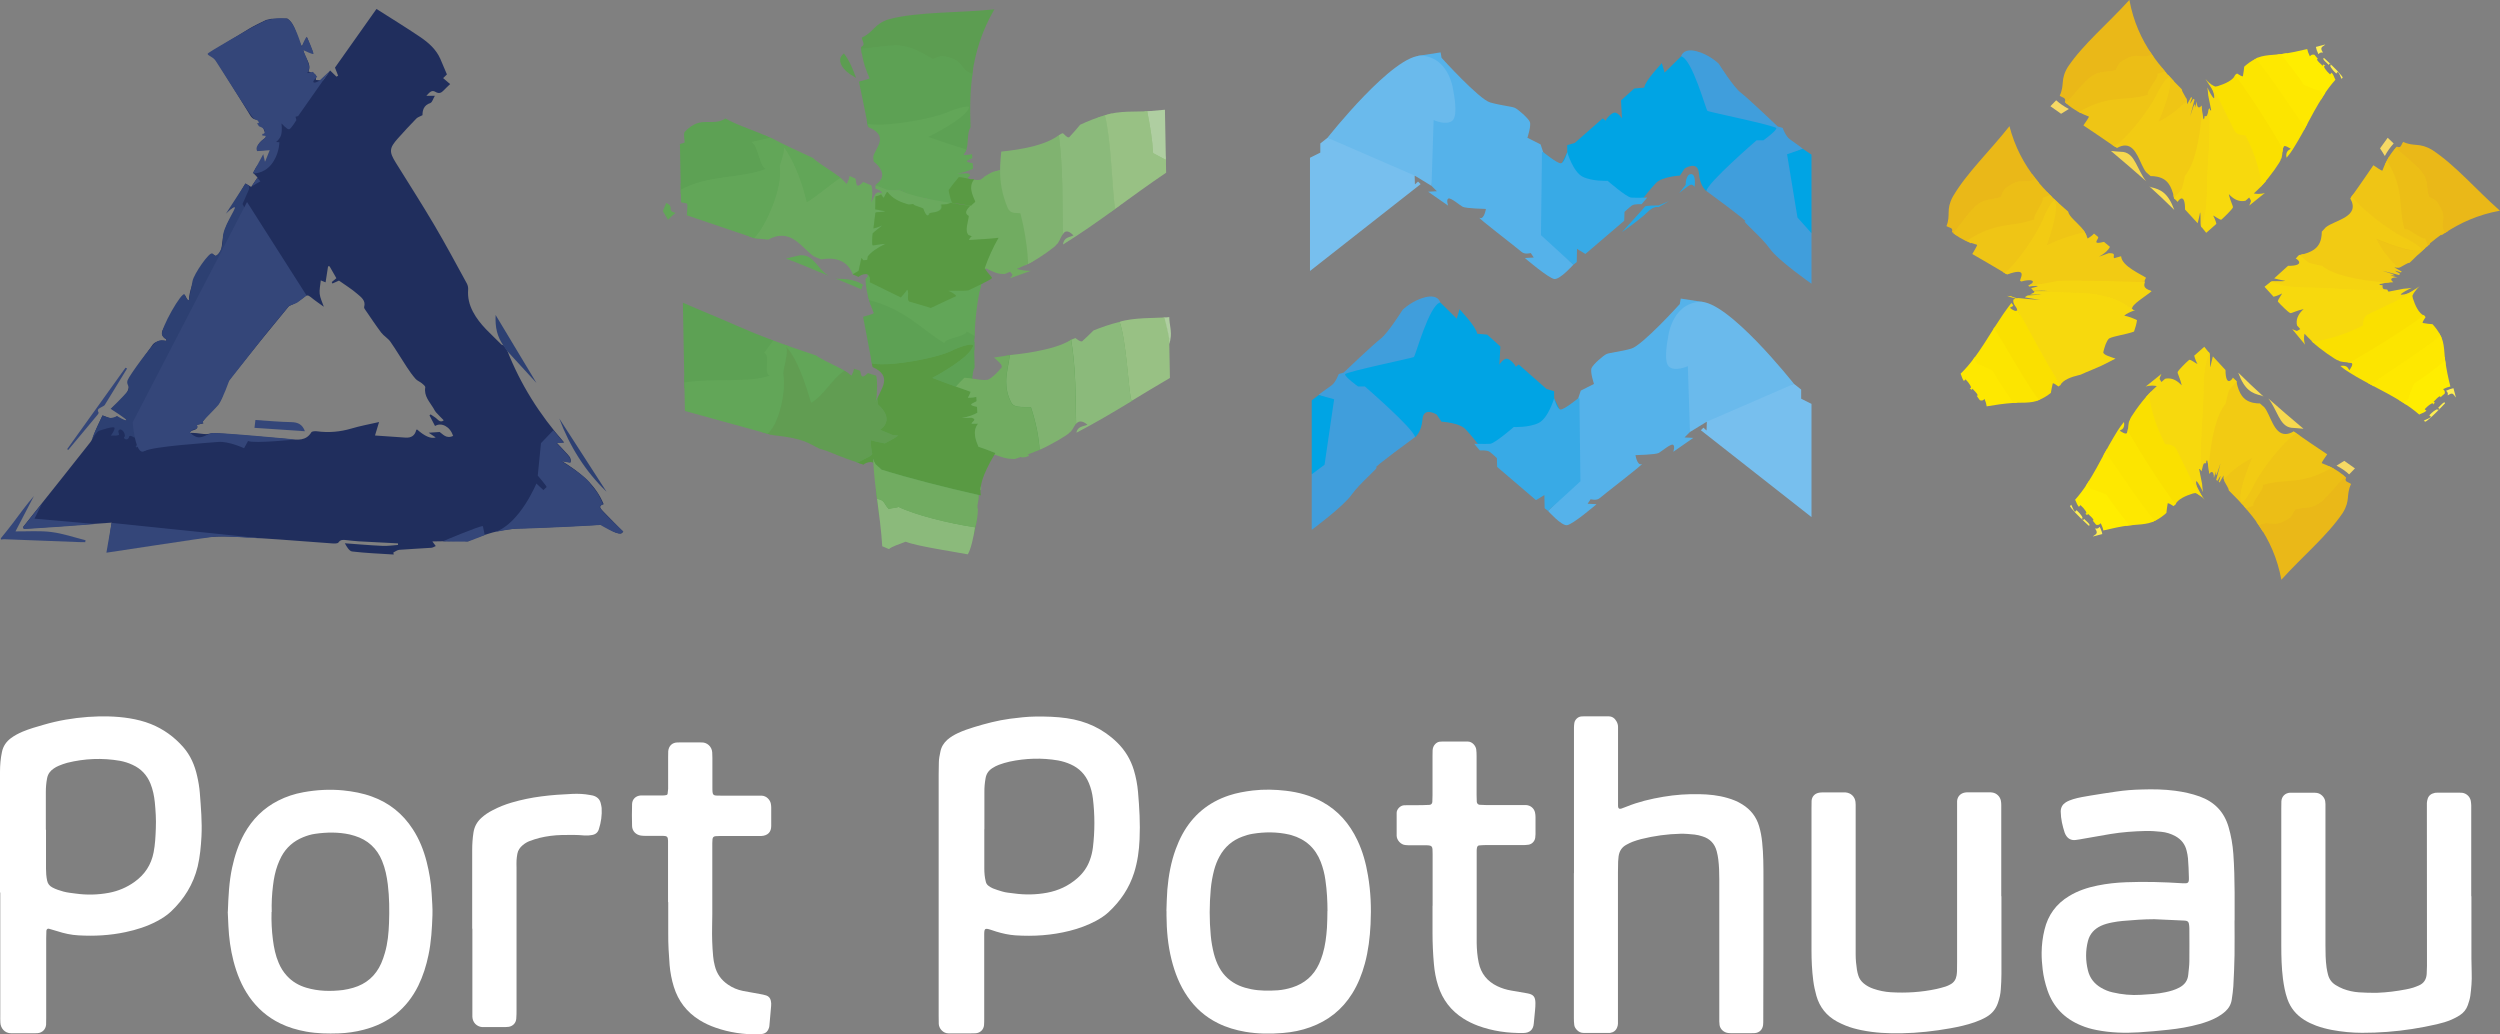 <?xml version="1.0" encoding="UTF-8"?>
<svg xmlns="http://www.w3.org/2000/svg" id="Calque_2" viewBox="0 0 271.13 112.16">
  <rect x="0" y="0" width="271.13" height="112.16" fill="#808080" stroke="none"/>
  <defs>
    <style>.cls-1{fill:#77bfee;}.cls-2{fill:#344679;}.cls-3{fill:#fff;}.cls-4{fill:#f7d90d;}.cls-5{fill:#afcea1;}.cls-6{fill:#71ac61;}.cls-7{fill:#eab818;}.cls-8{fill:#6aa95e;}.cls-9{fill:#8bba7b;}.cls-10{fill:#202e5d;}.cls-11{fill:#98c184;}.cls-12{fill:#599a43;}.cls-13{fill:#5da154;}.cls-14{fill:#f6d84f;}.cls-15{fill:#f9de50;}.cls-16{fill:#fae000;}.cls-17{fill:#38aae6;}.cls-18{fill:#2d4072;}.cls-19{fill:#f6d964;}.cls-20{fill:#5c9d51;}.cls-21{fill:#ffef51;}.cls-22{fill:#f2cb13;}.cls-23{fill:#62a658;}.cls-24{fill:#409edc;}.cls-25{fill:#fce500;}.cls-26{fill:#efc515;}.cls-27{fill:#55b2ea;}.cls-28{fill:#f5d410;}.cls-29{fill:#80b370;}.cls-30{fill:#6abaec;}.cls-31{fill:#ecbe16;}.cls-32{fill:#fee800;}.cls-33{fill:#ffed00;}.cls-34{fill:#25a7e5;}.cls-35{fill:#619d52;}.cls-36{fill:#00a4e4;}</style>
  </defs>
  <g id="Logo_seul_Texte_blanc">
    <g>
      <g>
        <path class="cls-3" d="m268.03,97.19c0,2.25,0,4.5,0,6.74,0,.53.02,1.07.03,1.6.03.83-.04,1.66-.15,2.48-.05.34-.16.68-.27,1-.16.47-.47.84-.89,1.11-.27.17-.56.32-.85.45-.52.23-1.06.38-1.61.51-1.78.41-3.57.69-5.39.83-.91.07-1.82.1-2.73.1-1.1,0-2.19-.11-3.27-.31-.58-.11-1.15-.26-1.7-.46-.45-.17-.89-.37-1.3-.63-.87-.55-1.49-1.29-1.83-2.27-.25-.71-.38-1.45-.48-2.19-.15-1.2-.18-2.4-.18-3.6,0-4.95,0-9.9,0-14.85,0-.27,0-.54.01-.8.03-.52.4-.89.93-.93.13-.01.27,0,.4,0,.67,0,1.34,0,2.01,0,.16,0,.32,0,.48.02.44.05.85.44.93.88.02.1.03.21.03.32,0,.27,0,.54,0,.8,0,4.84,0,9.69,0,14.53,0,.8.01,1.61.12,2.4.04.26.09.53.16.79.13.49.41.87.84,1.13.25.15.51.29.79.4.55.21,1.13.34,1.72.38.67.04,1.33.07,2,.05,1.05-.04,2.08-.17,3.11-.37.26-.05.52-.11.78-.19.2-.06.4-.15.6-.23.55-.23.82-.66.86-1.25.02-.29.03-.59.03-.88,0-5.67,0-11.35-.01-17.02,0-.21,0-.43,0-.64.01-.16.04-.32.09-.47.12-.37.4-.55.77-.63.08-.02.16-.02.24-.02.83,0,1.66,0,2.49,0,.08,0,.16,0,.24.01.46.06.84.41.93.87.03.16.04.32.05.48,0,.24,0,.48,0,.72,0,3.05,0,6.1,0,9.15Z"></path>
        <path class="cls-3" d="m242.34,99.82c0,1.26.02,2.52,0,3.77-.02,1.12-.07,2.25-.13,3.37-.03.48-.1.96-.17,1.43-.07.52-.32.96-.71,1.31-.28.25-.59.46-.92.64-.59.32-1.22.54-1.87.72-1.11.31-2.25.5-3.39.62-1.06.11-2.13.22-3.2.28-1.53.09-3.05.05-4.56-.25-.58-.11-1.15-.27-1.69-.5-1.78-.73-3.02-1.98-3.65-3.82-.25-.74-.43-1.49-.52-2.26-.07-.61-.12-1.22-.11-1.84.01-.83.11-1.65.31-2.46.38-1.59,1.27-2.81,2.67-3.65.95-.58,1.99-.92,3.07-1.14,1.02-.21,2.06-.32,3.11-.36,2.04-.08,4.07-.02,6.1.11.64.04.73-.02.71-.63-.01-.69-.05-1.39-.1-2.08-.02-.27-.08-.53-.14-.79-.16-.72-.58-1.25-1.23-1.61-.48-.26-.99-.42-1.52-.47-.56-.06-1.12-.1-1.68-.09-1.28.03-2.57.12-3.84.33-.98.16-1.95.34-2.93.51-.29.05-.58.11-.87.14-.47.05-.83-.15-1.06-.57-.04-.07-.07-.14-.1-.22-.24-.74-.42-1.49-.43-2.28,0-.03,0-.05,0-.08.02-.4.2-.71.54-.93.25-.16.53-.26.81-.35.62-.19,1.25-.28,1.88-.39.92-.16,1.85-.29,2.78-.43.93-.14,1.86-.21,2.8-.23,1.2-.04,2.41-.02,3.61.14.9.12,1.79.31,2.65.62,1.6.58,2.65,1.66,3.13,3.3.28.95.45,1.93.52,2.92.1,1.39.13,2.78.14,4.17,0,1.02,0,2.03,0,3.05,0,0-.01,0-.02,0Zm-8.7-.13c-1.15,0-2.3.09-3.45.19-.37.03-.74.09-1.11.16-.42.08-.84.19-1.23.37-.72.34-1.21.87-1.41,1.65-.27,1.06-.26,2.12,0,3.18.2.83.68,1.44,1.4,1.87.39.23.81.41,1.26.51,1.02.24,2.06.34,3.11.27.88-.06,1.76-.09,2.63-.28.53-.11,1.04-.25,1.52-.51.56-.3.9-.74.96-1.39.04-.48.12-.96.12-1.44.02-1.2,0-2.41,0-3.61,0-.16-.02-.32-.05-.48-.02-.17-.15-.3-.31-.32-.05,0-.11-.02-.16-.02-1.1-.05-2.19-.1-3.29-.15Z"></path>
        <path class="cls-3" d="m217.06,97.2c0,2.81,0,5.62,0,8.43,0,.56-.03,1.12-.07,1.68-.03.51-.15,1-.32,1.49-.22.63-.62,1.12-1.19,1.46-.41.25-.86.44-1.31.6-.86.3-1.75.5-2.65.66-1.74.31-3.5.51-5.27.54-1.48.03-2.94-.04-4.39-.34-.58-.12-1.15-.27-1.69-.49-.32-.13-.64-.28-.94-.44-1.14-.62-1.89-1.56-2.24-2.8-.15-.54-.27-1.09-.34-1.65-.14-1.09-.19-2.18-.19-3.28,0-5.11,0-10.22,0-15.33,0-.29,0-.59.01-.88.03-.43.3-.75.72-.86.13-.03.26-.05.4-.05.8,0,1.61,0,2.41,0,.05,0,.11,0,.16,0,.57.05,1,.45,1.07,1.02.01.11.02.21.02.32,0,.16,0,.32,0,.48,0,4.66,0,9.31,0,13.97,0,.59,0,1.18,0,1.77,0,.56.05,1.12.14,1.68.03.21.09.42.15.62.1.34.31.62.58.85.31.26.67.45,1.05.58.61.21,1.24.34,1.88.38,1.66.1,3.32,0,4.95-.35.34-.07.67-.17,1.01-.27.18-.06.35-.14.51-.23.38-.2.6-.53.67-.95.03-.16.04-.32.05-.48.01-.32.01-.64.01-.96,0-5.46,0-10.92,0-16.38,0-.27,0-.54,0-.8,0-.11,0-.21,0-.32.04-.49.37-.84.86-.92.11-.02.21-.02.32-.02.78,0,1.55,0,2.33,0,.11,0,.21,0,.32.02.46.07.83.43.92.89.03.16.04.32.04.48,0,.29,0,.59,0,.88,0,3,0,5.99,0,8.99Z"></path>
        <path class="cls-3" d="m170.7,94.71c0-5.01,0-10.01,0-15.02,0-.27,0-.54,0-.8,0-.16.02-.32.04-.48.05-.34.38-.69.77-.71.08,0,.16-.01.24-.01.86,0,1.71,0,2.57,0,.05,0,.11,0,.16,0,.39.01.65.22.83.54.11.19.17.39.17.61,0,.21,0,.43,0,.64,0,2.41,0,4.82,0,7.23,0,.24,0,.48,0,.72,0,.24.15.34.37.26.18-.06.35-.13.53-.2,1.3-.53,2.65-.85,4.02-1.08,1.3-.22,2.61-.31,3.92-.28,1.02.02,2.03.12,3.02.41.57.16,1.12.38,1.62.7.9.56,1.52,1.34,1.82,2.37.17.57.27,1.14.33,1.73.14,1.31.14,2.62.14,3.93,0,5.11,0,10.23-.02,15.34,0,.19,0,.38-.02.56-.06.49-.4.83-.9.87-.13.01-.27.01-.4.01-.7,0-1.39,0-2.09,0-.13,0-.27,0-.4-.02-.46-.05-.86-.41-.93-.86-.02-.13-.03-.27-.03-.4,0-.27,0-.54,0-.8,0-4.87,0-9.74,0-14.62,0-.72-.02-1.45-.11-2.16-.04-.29-.09-.58-.17-.87-.21-.81-.72-1.36-1.53-1.61-.28-.09-.57-.17-.86-.2-.51-.05-1.02-.1-1.52-.09-1.45.03-2.88.23-4.29.58-.31.08-.62.18-.92.29-.22.08-.44.2-.65.31-.52.27-.79.7-.87,1.27-.02.19-.04.37-.05.56-.01.4-.02.8-.02,1.2,0,5.19,0,10.39,0,15.58,0,.27,0,.54,0,.8,0,.13-.03.27-.08.39-.13.36-.39.56-.77.62-.03,0-.05,0-.08,0-.94,0-1.87,0-2.81,0-.28,0-.52-.12-.71-.32-.15-.16-.27-.34-.29-.56-.03-.24-.04-.48-.04-.72,0-.94,0-1.87,0-2.81,0-4.31,0-8.62,0-12.93Z"></path>
        <path class="cls-3" d="m155.37,98.24c0-1.87,0-3.74,0-5.62,0-.92,0-.95-.92-.95-.48,0-.96,0-1.45,0-.19,0-.37,0-.56-.02-.52-.03-.96-.54-.97-1.01,0-.83,0-1.66,0-2.49,0-.38.39-.81.84-.82.64,0,1.28,0,1.93-.01.27,0,.53-.01.8-.03.17-.01.29-.15.3-.32.01-.24.02-.48.02-.72,0-1.42,0-2.84,0-4.25,0-.21,0-.43.01-.64.02-.25.1-.47.27-.65.13-.14.29-.24.48-.27.11-.01.21-.02.32-.02.83,0,1.66,0,2.49,0,.08,0,.16,0,.24,0,.52,0,.88.49.93.85.03.24.04.48.04.72,0,1.42,0,2.84,0,4.25,0,.24.01.48.02.72.01.17.15.31.3.32.24.02.48.03.72.03,1.23,0,2.46,0,3.69,0,.21,0,.43,0,.64,0,.48.03.87.35.97.82.03.16.05.32.05.48,0,.62,0,1.23,0,1.85,0,.13-.01.27-.03.4-.06.38-.35.69-.73.75-.24.04-.48.04-.72.04-1.31,0-2.62,0-3.93,0-.24,0-.48.02-.72.04-.09,0-.2.13-.21.22-.02.1-.04.21-.04.32,0,.24,0,.48,0,.72,0,2.14,0,4.28,0,6.42,0,.96-.01,1.93,0,2.89.01.72.07,1.44.22,2.15.25,1.18.93,2.02,2.01,2.54.48.23.99.39,1.53.48.58.09,1.16.19,1.74.3.65.12.86.37.87,1.04,0,.27-.01.53-.04.8-.04.48-.1.96-.14,1.44-.05.7-.49,1.01-1.1,1.02-1.7.03-3.36-.2-4.96-.79-.55-.21-1.08-.46-1.58-.78-1.34-.85-2.25-2.04-2.73-3.55-.25-.77-.39-1.56-.46-2.36-.1-1.12-.15-2.24-.15-3.37,0-.99,0-1.98,0-2.97Z"></path>
        <path class="cls-3" d="m126.5,98.8c.03-.77.04-1.55.1-2.32.13-1.5.39-2.97.91-4.39.2-.55.44-1.09.72-1.61,1.13-2.07,2.82-3.47,5.05-4.21.84-.28,1.71-.43,2.59-.54,1.21-.14,2.41-.11,3.6.03,1.37.16,2.68.52,3.89,1.18,1.76.95,3,2.39,3.85,4.18.58,1.22.93,2.5,1.15,3.83.3,1.75.37,3.51.28,5.28-.07,1.44-.24,2.88-.62,4.28-.31,1.14-.74,2.23-1.37,3.24-1.09,1.75-2.61,2.95-4.54,3.65-.96.35-1.96.55-2.98.63-1.36.11-2.73.1-4.08-.13-1.03-.18-2.03-.47-2.97-.94-1.35-.67-2.44-1.63-3.29-2.87-.85-1.23-1.38-2.59-1.74-4.03-.39-1.57-.53-3.16-.54-4.77,0-.16,0-.32,0-.48,0,0-.01,0-.02,0Zm17.47,0c-.01-.55-.01-1.09-.05-1.62-.04-.59-.09-1.17-.18-1.76-.09-.66-.26-1.31-.5-1.94-.58-1.5-1.65-2.47-3.19-2.91-.08-.02-.15-.04-.23-.06-1.32-.3-2.66-.3-3.99-.08-.37.06-.73.17-1.08.3-1.1.4-1.93,1.12-2.49,2.15-.26.47-.45.97-.59,1.49-.17.67-.3,1.36-.36,2.05-.15,1.68-.16,3.36,0,5.05.06.67.18,1.33.34,1.97.14.52.32,1.02.58,1.49.49.9,1.22,1.55,2.16,1.96.42.18.85.3,1.3.39.96.19,1.92.18,2.88.12.53-.04,1.06-.15,1.57-.31,1.35-.43,2.33-1.28,2.92-2.57.16-.34.28-.7.39-1.05.28-.93.39-1.88.46-2.84.04-.61.04-1.23.05-1.83Z"></path>
        <path class="cls-3" d="m101.8,96.66c0-4.23,0-8.46,0-12.68,0-.43.02-.86.02-1.28,0-.4.09-.8.17-1.19.1-.52.37-.94.76-1.29.35-.3.74-.53,1.15-.72.56-.26,1.14-.46,1.73-.64,1.28-.39,2.57-.73,3.9-.91.93-.12,1.86-.23,2.8-.24,1.13-.01,2.25.02,3.36.18,2.1.3,3.94,1.14,5.47,2.64.86.84,1.46,1.84,1.81,2.99.23.77.38,1.56.45,2.36.15,1.71.25,3.42.17,5.13-.05,1.23-.22,2.45-.59,3.63-.53,1.68-1.48,3.08-2.76,4.27-.41.39-.89.69-1.38.96-.9.48-1.86.83-2.85,1.08-1.94.49-3.91.62-5.9.49-.7-.05-1.38-.2-2.04-.4-.21-.06-.41-.13-.61-.2-.66-.21-.72-.16-.72.56,0,1.1,0,2.19,0,3.29,0,1.93,0,3.85,0,5.78,0,.24,0,.48-.02.72-.05.48-.41.83-.9.87-.16.01-.32.01-.48.01-.7,0-1.39,0-2.09,0-.13,0-.27,0-.4,0-.57,0-1.02-.53-1.04-1.03,0-.29-.01-.59-.01-.88,0-4.5,0-8.99,0-13.49Zm4.95-6.73h0c0,.24,0,.48,0,.72,0,1.18,0,2.35,0,3.53,0,.48.04.96.16,1.43.04.19.14.35.3.46.15.11.31.21.48.28.32.13.66.23.99.33.41.13.84.15,1.27.21,1.2.17,2.4.15,3.59-.07,1.24-.23,2.34-.74,3.29-1.57.62-.54,1.08-1.18,1.36-1.95.17-.45.28-.92.34-1.4.21-1.76.21-3.52,0-5.28-.07-.58-.21-1.15-.44-1.7-.39-.94-1.04-1.6-1.96-2.02-.44-.2-.9-.34-1.38-.43-1.76-.3-3.52-.24-5.26.13-.39.08-.78.21-1.15.34-.25.09-.49.22-.71.36-.4.25-.66.61-.74,1.09-.09.5-.14,1.01-.13,1.52,0,1.34,0,2.67,0,4.01Z"></path>
        <path class="cls-3" d="m72.45,97.83c0-2.01,0-4.01,0-6.02,0-.21,0-.43,0-.64-.01-.42-.11-.51-.53-.52-.62,0-1.23,0-1.85,0-.19,0-.38,0-.56-.03-.54-.08-.94-.48-.96-1.02-.03-.8-.02-1.6,0-2.41.02-.52.41-.89.94-.92.19-.01.37,0,.56,0,.62,0,1.23,0,1.85,0,.13,0,.27-.02.39-.05.04-.01.1-.07.11-.11.03-.18.05-.37.06-.56,0-1.15,0-2.3,0-3.45,0-.21,0-.43.01-.64.06-.57.43-.93,1.01-.94.88-.02,1.77,0,2.65,0,.53,0,1.06.42,1.11,1.06.01.21.02.43.02.64,0,1.04,0,2.09,0,3.13,0,.98.02.94.92.94,1.28,0,2.57,0,3.85,0,.19,0,.37,0,.56,0,.57.02.94.49,1.01.88.02.13.04.27.04.4,0,.67,0,1.34,0,2.01,0,.65-.36,1.06-1.12,1.09-.21,0-.43,0-.64,0-1.28,0-2.57,0-3.85,0-.74,0-.77.04-.78.77,0,.21,0,.43,0,.64,0,2.35,0,4.71,0,7.06,0,.45-.01.91-.02,1.36-.02,1.07.01,2.14.11,3.21.03.34.09.69.18,1.03.21.87.7,1.55,1.44,2.05.49.34,1.03.56,1.62.68.6.12,1.21.21,1.82.33.24.04.47.09.7.16.28.09.44.3.5.58.04.18.05.37.03.56-.06.72-.12,1.44-.19,2.16,0,.08-.03.16-.05.23-.1.33-.32.56-.66.63-.16.04-.32.05-.48.06-1.59.02-3.15-.2-4.65-.73-.61-.21-1.19-.48-1.74-.82-1.38-.86-2.3-2.06-2.78-3.6-.24-.77-.39-1.56-.46-2.36-.09-1.15-.16-2.29-.15-3.45,0-1.12,0-2.25,0-3.37Z"></path>
        <path class="cls-3" d="m51.21,100.71c0-2.84,0-5.68,0-8.51,0-.64.04-1.28.14-1.92.1-.64.39-1.16.87-1.59.36-.33.76-.59,1.19-.81.66-.35,1.36-.63,2.08-.84,1.06-.31,2.13-.53,3.22-.67,1.12-.15,2.24-.22,3.36-.27.64-.03,1.29,0,1.92.12.11.02.21.03.32.06.45.13.75.4.85.87.03.16.08.31.09.47.05.78-.06,1.55-.3,2.3-.11.37-.37.58-.75.64-.27.05-.53.07-.8.05-.83-.08-1.66-.07-2.49-.05-.81.02-1.6.12-2.39.31-.36.09-.72.21-1.07.34-.28.1-.53.26-.76.45-.3.25-.51.55-.58.93-.04.24-.08.48-.09.72-.02.27,0,.54,0,.8,0,5.11,0,10.23,0,15.34,0,.35,0,.7-.03,1.04-.04.46-.36.79-.81.87-.13.02-.27.03-.4.03-.75,0-1.5,0-2.25,0-.08,0-.16,0-.24,0-.6-.06-1.03-.5-1.06-1.11-.01-.24,0-.48,0-.72,0-2.94,0-5.89,0-8.83h0Z"></path>
        <path class="cls-3" d="m24.71,98.88c.06-1.65.13-3.22.46-4.77.28-1.29.68-2.53,1.32-3.69.87-1.56,2.08-2.78,3.68-3.59.86-.44,1.78-.74,2.73-.91,1.43-.26,2.86-.34,4.31-.2,1.07.11,2.12.3,3.13.67,1.88.68,3.35,1.87,4.43,3.54.71,1.09,1.18,2.28,1.5,3.53.28,1.12.48,2.25.54,3.4.04.8.12,1.6.09,2.4-.05,1.44-.13,2.89-.43,4.31-.24,1.16-.59,2.28-1.11,3.34-1.24,2.5-3.23,4.08-5.93,4.77-.88.23-1.78.36-2.7.39-1.18.04-2.35.02-3.52-.19-.98-.18-1.93-.45-2.82-.89-1.38-.67-2.49-1.64-3.37-2.9-.82-1.18-1.34-2.49-1.7-3.87-.32-1.25-.49-2.52-.55-3.8-.03-.53-.05-1.07-.07-1.53Zm4.74.01c-.03,1.02.02,2.04.15,3.05.11.85.28,1.69.62,2.48.22.52.51,1,.9,1.42.58.63,1.29,1.04,2.1,1.28,1.31.39,2.64.41,3.98.25.37-.05.74-.14,1.1-.24,1.42-.41,2.44-1.3,3.04-2.65.16-.36.29-.75.4-1.13.31-1.06.41-2.15.45-3.25.05-1.39.04-2.78-.13-4.17-.11-.88-.28-1.74-.62-2.56-.56-1.37-1.55-2.28-2.97-2.72-.18-.06-.36-.11-.54-.15-1.25-.27-2.5-.25-3.75-.07-.45.06-.89.2-1.31.37-1.03.42-1.82,1.11-2.35,2.09-.16.3-.3.63-.42.95-.26.71-.4,1.44-.49,2.19-.12.96-.17,1.92-.14,2.88Z"></path>
        <path class="cls-3" d="m0,96.8c0-4.36,0-8.72,0-13.09,0-.72.06-1.44.21-2.15.13-.64.47-1.13.98-1.51.39-.29.82-.51,1.26-.7.74-.31,1.52-.53,2.29-.75,1.57-.46,3.18-.73,4.81-.85,1.5-.1,3-.09,4.49.15.79.13,1.57.32,2.32.62,1.37.55,2.53,1.39,3.5,2.49.8.91,1.26,1.98,1.52,3.15.14.6.24,1.21.29,1.82.12,1.57.26,3.15.18,4.73-.06,1.1-.16,2.19-.41,3.26-.47,1.93-1.47,3.54-2.91,4.9-.45.42-.97.75-1.52,1.04-1.07.57-2.22.93-3.4,1.18-1.69.36-3.39.45-5.11.35-.78-.04-1.54-.21-2.28-.45-.31-.1-.61-.18-.92-.27-.13-.04-.26.07-.27.22-.01.27-.02.53-.02.8,0,2.89,0,5.78,0,8.67,0,.24,0,.48-.01.72-.05.52-.42.88-.94.92-.27.02-.54.01-.8.01-.67,0-1.34-.01-2.01,0-.76.02-1.18-.58-1.21-1.14-.02-.29-.01-.59-.01-.88,0-4.42,0-8.83,0-13.25Zm4.99-6.83h0c0,.43,0,.86,0,1.28,0,.99,0,1.98,0,2.97,0,.43.03.85.12,1.28.07.34.26.58.56.74.38.21.79.33,1.2.45.44.12.89.16,1.34.22,1.2.17,2.4.14,3.59-.08,1.01-.19,1.94-.58,2.78-1.18,1.12-.8,1.82-1.86,2.08-3.21.17-.87.21-1.75.24-2.63.04-.94-.02-1.87-.11-2.8-.07-.69-.21-1.37-.47-2.02-.38-.94-1.02-1.62-1.94-2.04-.44-.21-.9-.35-1.37-.44-1.92-.33-3.84-.25-5.73.22-.31.08-.61.2-.91.32-.2.08-.39.19-.56.31-.37.25-.61.58-.7,1.03-.1.5-.14,1.01-.14,1.51,0,1.36,0,2.73,0,4.09Z"></path>
      </g>
      <g>
        <g>
          <polygon class="cls-31" points="220.39 18.89 221.12 19.82 212.16 25.53 211.84 25.29 212.32 23.83 215.76 19.96 220.39 18.89"></polygon>
          <polygon class="cls-31" points="222.53 21.35 222.02 20.83 212.96 26 213.28 26.15 213.72 26.38 219.7 24.69 221.12 23.89 222.53 21.35 222.53 21.35"></polygon>
          <polygon class="cls-22" points="217.56 29.71 217.2 29.49 222.72 21.54 223.25 22.04 222.98 25.63 225.95 24.98 226.12 25.22 226.29 25.53 222 27.5 221.34 25.63 222.33 23.32 219.54 28.07 217.99 29.62 217.56 29.71 217.56 29.71"></polygon>
          <polygon class="cls-22" points="220.02 31.03 219.98 30.98 220.18 30.87 223.89 30.13 225.77 30.18 228.98 30.17 232.6 30.5 232.58 30.58 232.55 30.7 223.04 30.78 221.18 30.92 220.02 31.03 220.02 31.03"></polygon>
          <polygon class="cls-4" points="220.75 31.59 221.15 31.59 222.39 31.61 223.11 31.62 223.83 31.66 224.55 31.67 226.3 31.73 227.14 31.83 228 31.98 228.71 32.14 229.67 32.46 230.33 32.8 230.89 33.11 231.2 33.44 231.21 33.5 231.41 33.69 231.21 33.68 230.71 33.27 230.05 32.93 229.28 32.61 228.77 32.39 228.18 32.25 226.8 31.99 226.04 31.94 224.55 31.91 223.8 31.85 221.19 31.79 220.68 31.7 220.6 31.61 220.75 31.59"></polygon>
          <polygon class="cls-16" points="218.77 33.6 218.76 33.54 218.74 33.49 218.83 33.47 220.28 35.53 223.47 41.72 223.45 41.76 223.4 41.8 222.11 39.81 220.82 37.81 218.77 33.6 218.77 33.6"></polygon>
          <polygon class="cls-16" points="216.3 35.5 216.25 35.59 216.19 35.68 217.6 38.39 218.79 40.7 220.41 42.91 220.96 43.45 221.11 43.38 221.28 43.31 219.21 39.78 217.7 37.39 216.82 35.99 216.3 35.5 216.3 35.5"></polygon>
          <polygon class="cls-32" points="218.08 43.71 218.33 43.69 218.74 43.69 216.87 40.22 215.72 39.4 214.2 38.7 213.99 38.99 214.89 40.69 216.65 42.83 218.08 43.71"></polygon>
        </g>
        <g>
          <path class="cls-7" d="m217.94,13.67c-2.13,2.71-4.64,5.07-6.16,7.67-.77,1.45-.19,1.94-.68,3.18.3.2.77.15.59.64l.15.12h0c.82-1.01,1.44-1.91,2.12-2.65,1.11-1.21,1.96-.88,3.01-1.27.16-.3.25-.65.47-.9,0,0,.01,0,.02-.01,0,0,0,0,0,0,0,0,.01-.01.02-.02.86-.66,1.35-.77,1.75-.77,0,0,0,0,0,0h0s0,0,0,0c.08,0,.16,0,.24,0,0,0,.01,0,.02,0,0,0,0,0,0,0,0,0,.01,0,.02,0h0s0,0,.01,0c.09,0,.17.01.26.01,0,0,0,0,0,0,0,0,0,0,0,0,.26,0,.55-.05.95-.26.01,0,.02-.01.04-.02-1.25-1.6-2.26-3.45-2.85-5.74"></path>
          <path class="cls-31" d="m220.79,19.41h0s-.02.01-.04.02c-.4.21-.69.26-.95.26,0,0,0,0,0,0h0s0,0,0,0c-.09,0-.17,0-.26-.01,0,0,0,0-.01,0h0s-.01,0-.02,0c0,0,0,0,0,0,0,0-.01,0-.02,0-.08,0-.16,0-.24,0,0,0,0,0,0,0h0s0,0,0,0c-.41,0-.89.11-1.75.77,0,0-.01.01-.02.02,0,0,0,0,0,0,0,0-.01,0-.02.01-.22.24-.31.6-.47.9-1.05.39-1.9.06-3.01,1.27-.68.74-1.3,1.64-2.12,2.65h0c.42.35.91.63,1.44.86h0c3.26-2.18,4.83-1.43,7.37-2.36-.03-.03-.04-.07-.04-.12,0-.44.94-1.64.94-2.07,0-.05-.01-.09-.05-.12h0l.83-.32c-.54-.55-1.06-1.12-1.54-1.73"></path>
          <path class="cls-26" d="m222.33,21.15h0l-.83.32h0s.05.07.05.12c0,.44-.94,1.64-.94,2.07,0,.05.01.09.04.12h0c-2.54.93-4.11.18-7.37,2.36h0c.36.16.74.29,1.14.41.05.05-.31.63-.52,1,1.18.69,2.36,1.36,3.52,2.06h0c1.32-.98,3.43-4.11,4.19-5.86.09-.34.88-1.98,1.2-1.98.01,0,.02,0,.03,0,.57.91-.83,4.77-.88,4.89,1.19-.6,2.59-1.11,4.17-1.46-.26-.41-.6-.74-.94-1.08-.17-.17-.35-.34-.52-.53-.17-.18-.21-.28-.31-.45l-.06-.19c-.68-.58-1.34-1.17-1.96-1.81"></path>
          <path class="cls-22" d="m222.8,21.77c-.32,0-1.11,1.64-1.2,1.98-.75,1.75-2.87,4.89-4.19,5.86h0l.27.16c.58-.21.95-.29,1.19-.29.75,0,.16.81.22.98l.14.07s.44-.14.81-.14c.02,0,.05,0,.07,0,.37,0,.64.21-.14.58.52-.09,1.05-.17,1.59-.22.42-.06,1.61-.31,1.61-.31.03,0,.06,0,.09,0,.71-.02,1.51-.03,2.4-.03h0c1.78,0,3.88.04,6.2.13,0,0,.02,0,.03,0,.03,0,.06,0,.09,0,.02,0,.04,0,.06,0,.02,0,.03,0,.05,0,.02,0,.05,0,.07,0,.09,0,.17,0,.26.01.05,0,.09,0,.14,0h0c.03-.14.1-.28.18-.43-.13-.11-.83-.45-1.46-.86-.64-.42-1.2-.9-1.24-1.47-.25.06-.56.15-.75.21-.18-.16.24-.54-.42-.54-.05,0-.11,0-.18,0l-1.05.38c.65-.36,1.02-.72,1.19-1.07l-.65-.54c-.31.08-.51.11-.63.11-.46,0,.04-.43.01-.63l-.46-.38c-.18.22-.44.38-.69.54-.08-.25-.19-.47-.32-.68h0c-1.58.35-2.98.85-4.17,1.46.05-.12,1.45-3.98.88-4.89,0,0-.02,0-.03,0"></path>
          <path class="cls-28" d="m231.21,33.5s.02.06.04.09c.06.05.11.08.14.1,0,0,.02,0,.03.01h0c.06.03.09.04.11.04.04,0-.07-.09-.31-.23m-5.53-3.08h0c-.89,0-1.69,0-2.4.03-.03,0-.06,0-.09,0,0,0-1.19.25-1.61.31-.53.05-1.07.13-1.59.22h-.01s.1.09.1.09c.13-.04.49-.08.71-.08.28,0,.34.06-.52.25.1.1.25.3.25.3l1.48-.04c-.13.04-1.29.08-1.38.11h0c.76,0,1.59.04,2.5.08.69.03,1.43.07,2.27.08,1.62.03,3.23.36,4.28.84.57.25.99.53,1.28.74.1.05.19.1.27.15-.1-.47,1.48-1.38,2.11-1.92l-.07-.06c-.95-.29-.7-.69-.66-.94h0s-.09,0-.14,0c-.09,0-.17,0-.26-.01-.02,0-.05,0-.07,0-.02,0-.03,0-.05,0-.02,0-.04,0-.06,0-.03,0-.06,0-.09,0,0,0-.02,0-.03,0-2.32-.09-4.42-.13-6.2-.13h0"></path>
          <path class="cls-4" d="m228.73,36.71c-.3.29-.49.92-.63,1.51.06.28.73.47,1.33.67-.06.04-.35.18-.68.35-.32.17-.68.35-.88.44l-.88.38-.79.33-.43.19c-.17.09-.22.07-.34.11-.82.19-1.69.52-1.98,1.07-1.89-2.94-3.19-5.65-4.69-8.23-.07-.19-.36-.53-.33-.56-.08-.09-.14-.46-.02-.52h.01l.18-.07c-.42-.11-.72-.21-.93-.29l.45.03.16.08s.18.06.46.15l.12-.03c.44.04,1.19.14,2.4.2-.79-.13-1.62-.24-1.62-.26-.07-.03.14-.17.29-.22.26-.01,1.45-.08,1.48-.11-.1.01-.51.02-.86.02-.15,0-.3,0-.39-.01l.45-.22v-.11c.75,0,1.58.04,2.49.07.69.03,1.44.07,2.28.08,1.62.03,3.23.36,4.28.84.57.25.99.53,1.28.75.13.09.23.17.31.23.06.05.1.08.14.1.01,0,.01.01.02.01-.43.16-.8.33-1.03.54.49.08,1.38.46,1.38.49-.05.4-.17.81-.32,1.24-.9.33-2.14.46-2.71.75Z"></path>
          <path class="cls-16" d="m218.13,32.82v.05s-.02.03-.02.03l-.06.08-.28.36c-.18.24-.35.49-.52.73-.34.5-.67,1.01-1,1.52,0,0,0,0,0,0,.09.12.16.21.21.3.84,1.3,3.21,5.56,4.65,7.49h0c.51-.19.93-.47,1.31-.77.05-.31.11-.62.19-.95,0-.06.01-.09.05-.09.11,0,.35.18.59.35l.19-.16c-1.89-2.94-3.19-5.64-4.69-8.22h0c.03.1-.01.18-.13.18s-.33-.09-.64-.33c.09-.09.24-.12.33-.21.06-.06,0-.12-.2-.36"></path>
          <path class="cls-25" d="m216.25,35.59c-.7,1.11-1.39,2.23-2.16,3.27l.35.64c.41.06.99.41,1.64.7.61,1.08,1.42,2.27,2.26,3.49h0c.55-.04,2.09.08,2.77-.31h0c-1.44-1.93-3.81-6.19-4.65-7.49-.09-.13-.16-.23-.21-.3,0,0,0,0,0,0h0"></path>
          <path class="cls-32" d="m214.08,38.86c-.44.59-.92,1.16-1.45,1.67.14.28.14.5.36.79l.18-.18c.42.43.73.95.52.95-.02,0-.05,0-.08-.01.14.14.2.19.24.19.03,0,.03-.03.03-.06,0-.03,0-.06.01-.06.01,0,.04.02.08.06.61.62.56.72.4.72h.01c.15.2.26.35.34.48.07.02.12.03.17.03.16,0,.25-.08.34-.17.13.31.2.57.23.8.93-.16,1.86-.3,2.86-.37h0c-.84-1.22-1.65-2.41-2.26-3.49-.65-.29-1.23-.64-1.64-.7l-.35-.64"></path>
        </g>
        <g>
          <polygon class="cls-32" points="265.14 38.7 265.23 39.49 260.96 43.89 260.22 43.42 261.16 41.5 265.14 38.7"></polygon>
          <polyline class="cls-32" points="257.44 41.89 256.83 41.56 264.54 36.14 264.79 36.61 257.44 41.89"></polyline>
          <polygon class="cls-16" points="262.77 34.15 262.85 34.19 262.93 34.25 263 34.32 262.35 34.87 259.57 36.91 255 39.37 254.83 39.32 254.59 39.29 259.92 35.37 262.77 34.15"></polygon>
          <polyline class="cls-4" points="262.01 31.43 262.1 31.33 262 31.36 261.62 31.6 260.19 32.28 258.05 33.29 256.54 33.99 255.86 34.58 255.71 34.76 253.32 36.2 252.52 36.43 250.69 36.98 250.9 37.19 253.39 36.71 256.42 35.55 257.04 34.96 258.99 33.36 261.58 31.87 262.01 31.43"></polyline>
          <polyline class="cls-4" points="258.92 31.48 258.89 31.42 258.72 31.41 257.98 31.41 255.34 31.13 246.39 30.52 246.16 30.64 247.38 31.25 256.27 31.94 258.92 31.48"></polyline>
          <polyline class="cls-22" points="259.18 30.61 258.11 30.78 252.58 29.92 249.13 27.89 249.3 27.72 249.73 27.57 254.72 29.02 259.18 30.61"></polyline>
          <polyline class="cls-31" points="260.35 28.95 260.1 29.02 259.82 28.99 256.83 25.79 257.7 25.27 261.78 26.93 259.82 25.58 255.4 22.22 255 21.36 255.24 21.02 263.01 26.92 262.21 27.64 258.42 26.49 260.35 28.95"></polyline>
          <polyline class="cls-31" points="263.21 26.74 263.54 26.47 263.11 25.27 259.07 17.04 258.66 17.81 260.25 24.52 260.75 25.02 261.52 25.27 262.83 26.32 263.21 26.74"></polyline>
          <polyline class="cls-31" points="259.6 16.29 259.95 15.91 263.87 18.93 265.55 23.82 265.47 25.06 264.79 25.51 262.46 20.71 260.11 16.73 259.6 16.29"></polyline>
        </g>
        <g>
          <path class="cls-19" d="m258.95,14.94l-.83,1.15c.19.29.37.57.52.83.27-.51.59-.96.96-1.36-.21-.19-.43-.4-.65-.62"></path>
          <path class="cls-21" d="m266.08,42.1c-.23.05-.49.13-.8.28.12.11.24.22.18.5.19-.13.33-.19.43-.19.23,0,.29.27.46.42l-.27-1.01"></path>
          <path class="cls-21" d="m265.1,43.64c-.08,0-.25.13-.63.54-.07.08-.06.09-.03.09,0,0,.02,0,.03,0,.01,0,.02,0,.04,0,.06,0,.08.03-.13.27.03-.1,0-.14-.06-.14-.15,0-.54.29-.86.64l.19.17c-.28.23-.5.25-.78.41l.13.11s0,0,.02,0c.17,0,1.2-.96,2.15-1.99,0-.06-.02-.1-.06-.1"></path>
          <path class="cls-7" d="m260.64,15.37c-.19.23-.21.59-.48.59-.06,0-.12-.02-.21-.05l-.13.14c.96.88,1.83,1.55,2.53,2.27,1.14,1.17.76,1.99,1.08,3.05.29.18.64.29.87.53.57.83.69,1.32.69,1.7,0,.29-.07.52-.07.81,0,.23.05.5.22.87h0c1.7-1.13,3.63-2,5.98-2.43-2.59-2.28-4.81-4.92-7.33-6.58-1.42-.85-1.94-.32-3.16-.88"></path>
          <path class="cls-31" d="m259.82,16.05c-.38.39-.69.85-.96,1.36,1.98,3.36,1.11,4.86,1.89,7.43h0s.06-.04.11-.04c0,0,0,0,0,0h0s.04,0,.06,0c0,0,0,0,0,0,.19.03.48.21.79.41,0,0,0,0,0,0,.01,0,.03.02.04.03,0,0,0,0,0,0,0,0,0,0,0,0,0,0,0,0,0,0,0,0,0,0,0,0,.02.01.04.02.06.04,0,0,0,0,.01,0,.01,0,.02.01.03.02,0,0,0,0,.01,0h0s0,0,0,0c0,0,0,0,.01,0,.02.02.05.03.07.05,0,0,0,0,0,0,0,0,.02.01.03.02,0,0,0,0,0,0,0,0,0,0,0,0,.36.23.71.45.9.45h0s.08-.01.11-.04h0l.27.84h0c.59-.5,1.2-.97,1.85-1.4h0c-.17-.36-.22-.63-.22-.87,0-.28.07-.52.07-.81,0-.39-.12-.87-.69-1.7-.23-.23-.58-.35-.87-.53-.32-1.06.07-1.88-1.08-3.05-.7-.72-1.57-1.39-2.53-2.27h0"></path>
          <path class="cls-26" d="m258.86,17.41c-.18.35-.35.71-.49,1.1,0,0,0,0-.01,0-.1,0-.63-.36-.96-.59-.77,1.12-1.53,2.24-2.32,3.34.9,1.36,3.91,3.66,5.63,4.52.35.12,2.06,1.07,1.91,1.35-.13.07-.3.09-.51.09-.71,0-1.8-.32-2.72-.64-.88-.31-1.59-.62-1.65-.64.58,1.16,1.39,2.21,2.36,3.09h0c.21-.02.32-.09.44-.17l.18-.1c.07-.03.26-.16.42-.22l.2-.05c.63-.63,1.27-1.24,1.95-1.82h0l-.27-.84h0s-.06.04-.11.04h0c-.19,0-.54-.21-.9-.45,0,0,0,0,0,0,0,0,0,0,0,0,0,0-.02-.01-.03-.02,0,0,0,0,0,0-.02-.02-.05-.03-.07-.05,0,0,0,0-.01,0,0,0,0,0,0,0h0s0,0-.01,0c-.01,0-.02-.01-.03-.02,0,0,0,0-.01,0-.02-.01-.04-.03-.06-.04,0,0,0,0,0,0,0,0,0,0,0,0,0,0,0,0,0,0,0,0,0,0,0,0-.01,0-.03-.02-.04-.03,0,0,0,0,0,0-.31-.2-.6-.38-.79-.41,0,0,0,0,0,0-.02,0-.04,0-.06,0h0s0,0,0,0c-.04,0-.08.01-.11.04h0c-.77-2.57.09-4.07-1.89-7.43h0"></path>
          <path class="cls-22" d="m255.07,21.26l-.18.26c1.14,2.01-1.63,2.32-2.65,3.13l-.44.48s.03.6-.2,1.15c-.24.56-.73,1.08-2.2,1.38.3.28.62.55.93.8.3.16,1.5.38,1.5.38,1.21,1,3.79,1.57,7.02,1.82h0c.21-.02.45-.04.7-.05.02-.02-.18-.13-.21-.26-.03-.12.09-.26.55-.26.04,0,.07,0,.12,0l-.74-.21s.04-.01.08-.01c.04,0,.1,0,.15,0,.05,0,.11,0,.14,0,.1,0,.1-.03-.21-.16l-1.06-.35,1.82.47.1-.14c-.46-.25-.56-.33-.5-.33.08,0,.49.16.6.19l.08-.1c-.27-.14-.53-.29-.79-.44.08,0,.16,0,.22,0,.08,0,.14,0,.2-.01h0c-.98-.88-1.78-1.92-2.36-3.09.05.02.77.33,1.65.64.92.32,2.01.64,2.72.64.21,0,.39-.03.51-.09.15-.28-1.56-1.23-1.91-1.35-1.72-.86-4.74-3.16-5.63-4.52h0"></path>
          <path class="cls-28" d="m249.4,27.64h-.03s-.4.4-.4.4c.28.1,1,.79-.77.79-.02,0-.04,0-.06,0l-1.5,1.36s1.02.26,1.2.26c0,0,0,0,0,0-.12.05-.36.05-.62.05-.05,0-.11,0-.16,0-.05,0-.11,0-.16,0-.27,0-.52,0-.62.06.49.22,1.08.4,1.81.51.81.09,1.62.13,2.46.13.04,0,.08,0,.13,0,1.75.03,3.99.23,5.64.26.39.01.75.02,1.07.02.41,0,.76,0,1.05-.02.17,0,.33-.02.46-.03-.69-.02-.45-.4-.52-.51h-.16c-.51-.1.3-.23.64-.27h0c-3.24-.26-5.81-.82-7.02-1.82,0,0-1.2-.21-1.5-.38-.31-.25-.63-.51-.93-.8h0"></path>
          <path class="cls-4" d="m262.43,31.03s0,0,0,0c0,0,0,0,0,0m-16.15-.48l-.69.55.98,1.08c.3-.05.83-.29.9-.35.06.06-.45.64-.43.88.29.34,1.15,1.18,1.32,1.23.01.01.03.02.05.02.18,0,.72-.3,1.43-.44-.67.59-.86,1.21-.72,1.78l.35.39c-.18.11-.32.2-.39.2-.02,0-.03,0-.04-.02-.17-.05-.32-.11-.45-.18l1.4,1.69c-.13-.38-.15-.78-.06-1.19.27.28.54.57.83.84l.05.03c.89-.12,1.77-.32,2.65-.59.94-.3,1.88-.68,2.82-1.16.07-.38-.02-.9.59-1.23,2.41-1.18,3.99-1.83,5.2-2.7h0c.08-.1.31-.3.36-.34-.5.31-1,.66-1.23.77-.25.09-.55.15-.72.15-.06,0-.11,0-.12-.02.08-.16.8-.55,1.2-.72-.27.04-.56.08-.91.1l-1.61.31c-.06-.06-.14-.21-.14-.21,0,0,.01.01-.46.03-.29,0-.64.02-1.05.02-.32,0-.68,0-1.07-.02-1.65-.03-3.89-.23-5.64-.26-.04,0-.08,0-.13,0-.84,0-1.65-.04-2.46-.13-.73-.11-1.32-.28-1.81-.51h0"></path>
          <path class="cls-16" d="m262.05,31.38c-1.21.87-2.79,1.53-5.2,2.7-.62.33-.53.85-.59,1.23-.94.47-1.88.86-2.82,1.16-.89.28-1.78.48-2.67.6.8.77,2.61,2.02,2.81,2.02,0,0,.01,0,.02,0,.24.21.85.16,1.23.25h0c2.65-1.52,5.19-3.08,8.06-5.11-.57-.25-.96-1.09-1.21-1.88l-.05-.27.07-.15c.05-.1.1-.19.16-.26.1-.15.19-.25.21-.27h0"></path>
          <path class="cls-25" d="m262.89,34.21l.17.18c-.21.33-.43.65-.26.65,0,0,.02,0,.03,0,.34.06.66.1.98.12.33.36.64.76.87,1.25-1.85,1.55-6,4.17-7.25,5.09-.08.05-.18.13-.29.23h0c-.54-.29-1.08-.58-1.6-.88-.26-.15-.52-.31-.77-.47l-.38-.25-.1-.07-.16-.12-.31-.25c.09-.02.18-.03.26-.03.24,0,.41.08.5.17.09.09.13.23.23.32.42-.67.37-.77.03-.84h0c2.65-1.52,5.19-3.08,8.06-5.11h0"></path>
          <path class="cls-32" d="m264.68,36.41h0c-1.85,1.55-6,4.17-7.25,5.09-.13.09-.23.17-.29.23h0c1.17.62,2.35,1.22,3.45,1.92h0l.62-.39c.03-.41.35-1.01.6-1.66,1.05-.68,2.2-1.55,3.37-2.47-.08-.54-.06-2.06-.5-2.71"></path>
          <path class="cls-33" d="m265.18,39.13h0c-1.17.92-2.32,1.79-3.37,2.47-.25.65-.57,1.25-.6,1.66l-.62.39h0c.63.4,1.23.83,1.78,1.31.27-.15.5-.17.78-.41l-.19-.17c.32-.35.7-.64.86-.64.06,0,.08.04.06.14.22-.24.19-.27.13-.27-.01,0-.02,0-.03,0-.01,0-.02,0-.03,0-.03,0-.04-.01.03-.09.38-.41.55-.54.63-.54.04,0,.06.04.07.1h.01c.18-.18.32-.29.44-.38.07-.28-.05-.39-.18-.5.31-.15.57-.24.8-.28-.23-.9-.42-1.81-.56-2.8"></path>
        </g>
        <g>
          <polyline class="cls-31" points="224.19 11.3 223.97 11.11 226.63 7.82 230.28 5.97 232.35 5.5 233.15 5.57 233.55 6.16 232.15 6.96 229.61 8.34 226.99 9.74 224.19 11.3"></polyline>
          <polyline class="cls-31" points="225.19 12 229.18 10.22 232.96 8.27 234.47 7.37 234.96 7.93 233.26 10.21 231.66 11.45 225.64 12.24 225.19 12"></polyline>
          <polyline class="cls-22" points="229.1 15.72 235.15 8.14 235.77 8.81 234.96 12.1 237.1 10.64 237.17 10.9 235.28 13.61 233.7 13.74 233.83 12.34 234.26 11.06 231.11 15.31 229.43 15.95 229.1 15.72"></polyline>
          <polyline class="cls-22" points="238.78 11.85 238.94 12.82 237.71 20.57 235.87 21.6 235.77 21.48 235.72 21.23 237.95 14.06 238.78 11.85"></polyline>
          <polyline class="cls-4" points="239.53 11.95 239.58 11.74 239.65 11.87 239.82 14.09 239.79 15.53 239.7 16.79 239.68 18.11 239.37 23.56 238.8 24.67 238.72 24.57 238.72 24.21 238.98 23.2 239.19 19.28 239.36 15.99 239.53 11.95 239.53 11.95"></polyline>
          <polyline class="cls-4" points="239.51 8.93 239.56 8.97 239.71 9.09 240.85 10.7 242.54 14.08 243.29 14.49 244.12 14.63 245.31 18.07 245.59 19 245.73 19.66 245.3 20.13 245.12 20.3 243.55 15.89 242.83 14.92 241.71 14.29 241.53 13.54 240.12 10.11 239.79 9.37 239.51 8.93"></polyline>
          <polyline class="cls-25" points="242.34 8.28 242.42 8.14 242.53 8.04 247.59 14.75 247.66 15.9 247.59 16.11 247.53 16.53 242.34 8.28"></polyline>
          <polyline class="cls-25" points="244.45 6.47 244.88 6.25 250.24 13.43 250.02 13.83 249.85 14.14 244.45 6.47"></polyline>
          <polyline class="cls-33" points="252.19 10.07 251.96 10.42 251.73 10.78 249.38 9.74 247.59 7.63 247 5.91 247.39 5.87 247.99 5.78 250.34 8.69 252.19 10.07"></polyline>
        </g>
        <g>
          <path class="cls-14" d="m228.95,16.38c1.33,1.12,2.59,2.2,3.81,3.28-.45-.55-.78-1.33-1.12-1.96-.34-.63-.7-1.11-1.36-1.22-.42-.03-.87-.05-1.34-.11"></path>
          <path class="cls-15" d="m233.08,20.19c.93.84,1.83,1.69,2.73,2.58h0c-.7-1.89-1.48-2.22-2.53-2.47l-.21-.1"></path>
          <path class="cls-21" d="m252.19,4.82l-1.03.27c.04.23.13.48.28.79.09-.1.18-.19.35-.19.04,0,.09,0,.15.02-.45-.63.02-.64.24-.88"></path>
          <path class="cls-21" d="m252.06,6.3c-.16.01-.2.11.45.69.04.04.07.05.08.05.02,0,.01-.03.01-.07,0-.03,0-.07.02-.07.03,0,.1.04.25.17-.03,0-.05-.01-.07-.01-.24,0,.12.51.57.92l.17-.19c.24.27.26.5.41.77l.11-.13c.09-.09-.92-1.16-2.01-2.14"></path>
          <path class="cls-19" d="m223,10.87c-.2.21-.41.43-.63.65l1.16.82c.29-.19.57-.36.84-.52-.51-.27-.98-.58-1.38-.95"></path>
          <path class="cls-7" d="m230.93,0c-2.31,2.56-4.97,4.75-6.66,7.25-.86,1.4-.32,1.92-.89,3.13.28.22.75.21.55.68l.14.13h0c.89-.95,1.57-1.81,2.29-2.51,1.18-1.13,2.02-.75,3.08-1.06.18-.29.29-.63.53-.86,0,0,.02-.01.03-.02.01,0,.03-.02.04-.03,0,0,0,0,0,0,.8-.53,1.28-.64,1.66-.64.15,0,.28.02.41.03.13.02.26.03.4.03.24,0,.51-.05.87-.21,0,0,0,0,.01,0-1.14-1.67-2.02-3.58-2.45-5.91"></path>
          <path class="cls-31" d="m233.38,5.91h0s0,0-.01,0c-.36.17-.63.21-.87.21-.14,0-.27-.02-.4-.03-.13-.02-.26-.03-.41-.03-.38,0-.85.11-1.66.64,0,0,0,0,0,0-.01,0-.03.02-.04.03,0,0-.02.01-.03.02-.24.23-.35.57-.53.86-1.07.32-1.9-.07-3.08,1.06-.73.69-1.4,1.55-2.29,2.51h0c.4.37.86.69,1.37.95h0c3.4-1.96,4.92-1.1,7.52-1.87-.03-.03-.04-.06-.04-.11,0-.43,1.08-1.61,1.08-2.04,0-.04-.01-.08-.04-.11h0l.85-.27c-.5-.58-.98-1.19-1.42-1.83"></path>
          <path class="cls-26" d="m234.8,7.75h0l-.85.27h0s.04.06.04.11c0,.43-1.08,1.61-1.08,2.04,0,.04.01.08.04.11h0c-2.6.76-4.12-.09-7.52,1.87h0c.35.18.72.34,1.11.49.05.05-.35.61-.59.96,1.13.76,2.26,1.51,3.37,2.29h0c1.38-.88,3.71-3.87,4.57-5.57.11-.33,1-1.9,1.32-1.9.01,0,.03,0,.04,0,.5.94-1.15,4.7-1.21,4.82,1.18-.57,2.23-1.37,3.12-2.34-.03-.21-.1-.32-.17-.43l-.1-.18c-.03-.07-.16-.26-.22-.41l-.05-.2c-.64-.62-1.25-1.26-1.83-1.93"></path>
          <path class="cls-22" d="m235.22,8.4c-.32,0-1.21,1.56-1.32,1.9-.87,1.7-3.19,4.69-4.57,5.57h0l.26.18c.34-.19.63-.27.88-.27,1.27,0,1.6,2.04,2.28,2.89l.49.43s.61-.03,1.16.2c.56.23,1.09.72,1.39,2.17h0c.29-.3.56-.61.81-.92.16-.3.38-1.48.38-1.48,1.02-1.2,1.59-3.74,1.85-6.94-.02-.2-.04-.44-.05-.69,0,0,0,0,0,0-.03,0-.13.18-.26.21-.01,0-.02,0-.04,0-.12,0-.25-.16-.23-.66l-.21.73s.03-.42-.01-.42c-.02,0-.06.07-.15.26l-.35,1.05.47-1.8-.14-.1c-.21.38-.3.51-.32.51-.05,0,.15-.49.19-.61l-.1-.08c-.14.27-.29.53-.44.78.01-.18,0-.31,0-.42h0c-.89.96-1.94,1.76-3.12,2.34.06-.12,1.71-3.88,1.21-4.82-.01,0-.02,0-.04,0"></path>
          <path class="cls-28" d="m239.58,11.74s-.17.86-.31.86c-.02,0-.04,0-.06,0-.02,0-.04,0-.06,0-.03,0-.05,0-.07.01v.16c-.03.12-.06.16-.08.16-.08,0-.16-.54-.19-.8h0c-.26,3.2-.83,5.74-1.85,6.94,0,0-.22,1.19-.38,1.48-.25.31-.52.62-.81.92h0v.03s.41.4.41.4c.05-.14.25-.38.43-.38.19,0,.37.27.36,1.2l1.37,1.49s0,0,0,0c0,0,.26-1.02.26-1.19.11.29-.01,1.3.11,1.55h0c.23-.49.4-1.07.51-1.79.09-.81.13-1.63.13-2.48,0-.03,0-.05,0-.08h0c.03-1.73.24-3.94.27-5.58.03-.86,0-2.09,0-2.09l.03-.54"></path>
          <path class="cls-4" d="m239.21,8.61c.31.49.67.98.78,1.22.13.34.19.76.12.83-.17-.08-.55-.79-.72-1.19.04.26.08.55.1.9l.32,1.59s-.02.02-.04.02c-.06,0-.13-.1-.19-.24,0,.06.03.35.05.81.02.51.03,1.23,0,2.09-.03,1.64-.24,3.85-.27,5.58h0s0,.05,0,.08c0,.84-.04,1.66-.13,2.48-.11.72-.29,1.3-.51,1.79h0l.55.68,1.1-.97c-.05-.3-.29-.82-.35-.89,0,0,0,0,.02,0,.05,0,.21.11.38.22.17.11.36.22.48.22,0,0,0,0,0,0,.35-.29,1.19-1.14,1.25-1.31.1-.1-.27-.67-.43-1.47.48.53.97.76,1.45.76.12,0,.24-.01.36-.04l.4-.35c.14.22.23.37.18.43-.05.17-.12.31-.18.45l1.71-1.38c-.22.08-.46.11-.7.11-.17,0-.34-.02-.51-.05.29-.26.57-.54.85-.82l.03-.05c-.1-.72-.25-1.43-.45-2.14,0,0,0,0,0,0,0,0,0,0,0-.01-.31-1.09-.75-2.17-1.31-3.25h0c-.39-.06-.91.02-1.24-.59-1.19-2.38-1.85-3.95-2.73-5.14-.1-.08-.31-.31-.34-.36m0,0s0,0,0,0c0,0,0,0,0,0"></path>
          <path class="cls-16" d="m242.42,8.14c-.25.57-1.1.95-1.9,1.2l-.27.05-.16-.07c-.1-.05-.19-.1-.26-.15-.15-.1-.25-.19-.27-.21.88,1.19,1.54,2.76,2.73,5.14.33.61.85.52,1.24.59h0c.56,1.08,1,2.16,1.31,3.25,0,0,0,0,0,.01,0,0,0,0,0,0,.21.72.36,1.44.46,2.16.82-.83,2.14-2.73,2.04-2.8.21-.23.16-.84.25-1.22-1.54-2.62-3.11-5.13-5.16-7.97"></path>
          <path class="cls-25" d="m244.65,6.37c-.49.23-.89.53-1.26.86-.03.31-.07.63-.13.96.01.06,0,.09-.05.09-.11,0-.36-.16-.6-.31l-.18.17c2.05,2.84,3.62,5.35,5.16,7.97.03-.17.07-.27.2-.27.12,0,.31.09.65.29-.09.09-.23.13-.32.23-.11.12-.23.36-.14.75l.25-.31.12-.15.07-.1.25-.37c.16-.25.32-.51.47-.77.31-.52.6-1.05.89-1.58-.1-.11-.18-.2-.23-.29-.93-1.24-3.58-5.34-5.14-7.17h0"></path>
          <path class="cls-32" d="m247.39,5.87c-.55.08-2.09.06-2.74.5h0c1.57,1.83,4.21,5.93,5.14,7.17.1.13.17.23.23.29.62-1.15,1.23-2.32,1.94-3.41l-.39-.62c-.42-.03-1.02-.34-1.68-.59-.69-1.03-1.57-2.17-2.49-3.33"></path>
          <path class="cls-33" d="m250.22,5.32c-.91.22-1.83.42-2.83.55.93,1.16,1.81,2.3,2.49,3.33.66.25,1.26.56,1.68.59l.39.62c.4-.62.84-1.21,1.33-1.76-.15-.27-.17-.49-.41-.77l-.17.19c-.45-.4-.81-.92-.57-.92.02,0,.04,0,.07.01-.15-.13-.21-.17-.25-.17-.03,0-.03.03-.02.07,0,.03,0,.07-.01.07-.01,0-.04-.01-.08-.05-.65-.58-.61-.68-.45-.69h-.01c-.16-.19-.28-.33-.37-.45-.06-.01-.1-.02-.15-.02-.18,0-.27.1-.35.19-.15-.3-.24-.56-.29-.79"></path>
        </g>
        <g>
          <polyline class="cls-31" points="254.42 51.8 254.06 51.47 244.71 56.59 245.43 57.68 251.77 55.84 254.42 51.8"></polyline>
          <polyline class="cls-31" points="243.72 55.31 243.35 54.89 245.18 52.4 247.96 51.55 252.63 50.58 253.13 50.84 250.95 52.68 246.12 53.04 244.89 55.1 243.72 55.31"></polyline>
          <polyline class="cls-22" points="243.19 54.71 249.4 47.24 248.76 46.79 246 49.25 243.35 53.52 244.96 48.82 241.6 50.86 241.17 51.54 241.17 51.95 243.19 54.71"></polyline>
          <polyline class="cls-22" points="239.56 51.11 239.44 50.17 239.78 45.74 241.72 41.61 242.45 41.24 242.57 41.37 242.01 44.65 239.56 51.11"></polyline>
          <polyline class="cls-4" points="238.83 50.79 238.76 51.11 238.62 50.75 238.49 49.89 238.55 45.8 238.75 39.92 238.98 38.36 239.54 38.18 239.62 38.28 239.65 38.39 239.37 40.35 238.83 50.79"></polyline>
          <polyline class="cls-4" points="233.3 42.46 232.76 43.02 234.27 49.13 235.47 49.13 238.43 53.63 238.78 53.89 238.81 53.84 237.67 51.59 235.92 47.21 233.3 42.46"></polyline>
          <polyline class="cls-25" points="230.71 46.89 230.78 46.52 233.09 48.78 236 54.56 235.92 54.71 235.84 54.78 234.25 53.45 230.94 48 230.71 46.89"></polyline>
          <polyline class="cls-25" points="228.48 48.72 228.12 49.39 233.43 56.61 233.69 56.48 233.92 56.36 228.48 48.72"></polyline>
          <polyline class="cls-25" points="226.22 52.67 226.54 52.18 228.42 53.08 229.77 54.19 231.27 56.94 230.58 57.03 227.91 54.24 226.22 52.67"></polyline>
        </g>
        <g>
          <path class="cls-14" d="m246,43.21c.45.55.78,1.33,1.12,1.96.34.63.7,1.12,1.36,1.22.42.03.87.06,1.34.11-1.33-1.11-2.59-2.2-3.81-3.28"></path>
          <path class="cls-15" d="m242.75,40.44h0c.7,1.89,1.48,2.22,2.53,2.47l.21.1c-.93-.84-1.83-1.69-2.73-2.58"></path>
          <path class="cls-19" d="m254.24,49.98c-.29.19-.57.36-.84.52.51.27.98.58,1.37.95.2-.21.41-.43.63-.65l-1.16-.82"></path>
          <path class="cls-21" d="m227.71,57.14c-.09.1-.18.19-.35.19-.04,0-.09,0-.15-.02.45.63-.02.64-.24.88l1.03-.27c-.04-.23-.13-.48-.28-.79"></path>
          <path class="cls-21" d="m224.62,54.74l-.11.13c-.09.09.92,1.16,2.01,2.14.16-.01.2-.11-.45-.69-.04-.04-.07-.05-.08-.05-.02,0-.01.03-.01.07,0,.03,0,.07-.02.07-.03,0-.1-.04-.25-.17.03,0,.05.01.07.01.24,0-.12-.51-.57-.92l-.17.19c-.24-.28-.26-.5-.41-.77"></path>
          <path class="cls-7" d="m254.28,51.67c-.89.95-1.57,1.81-2.29,2.51-1.18,1.13-2.02.75-3.08,1.07-.18.29-.29.63-.53.86h0s0,0-.01.01c-.83.56-1.32.68-1.71.68-.15,0-.28-.02-.41-.03-.13-.02-.26-.03-.41-.03-.23,0-.5.05-.86.21,0,0,0,0-.01,0h0c1.14,1.67,2.02,3.59,2.45,5.92,2.31-2.56,4.97-4.75,6.66-7.25.86-1.4.32-1.92.9-3.13-.28-.22-.75-.21-.55-.68l-.14-.13"></path>
          <path class="cls-31" d="m252.91,50.72c-3.4,1.96-4.91,1.1-7.51,1.87.03.03.04.06.04.11,0,.43-1.08,1.61-1.08,2.04,0,.04.01.08.04.11h0l-.85.27c.5.58.98,1.19,1.42,1.83h0s0,0,.01,0c.36-.17.63-.21.86-.21.14,0,.27.02.41.03.13.02.26.03.41.03.39,0,.87-.12,1.71-.68,0,0,0,0,.01-.01h0c.24-.23.35-.57.53-.86,1.07-.32,1.9.06,3.08-1.07.73-.69,1.4-1.55,2.29-2.51-.4-.37-.86-.69-1.38-.95"></path>
          <path class="cls-26" d="m249.02,46.98c-1.38.88-3.7,3.87-4.57,5.57h0c-.11.33-1,1.9-1.32,1.9-.01,0-.03,0-.04,0h0c-.5-.94,1.15-4.7,1.21-4.82-1.18.57-2.23,1.37-3.12,2.34.03.21.1.32.17.43l.1.18c.03.07.16.26.22.41l.05.2c.63.62,1.25,1.26,1.83,1.93l.85-.27s-.04-.06-.04-.11c0-.43,1.08-1.61,1.08-2.04,0-.04-.01-.08-.04-.11h0c2.6-.76,4.12.09,7.51-1.87-.35-.18-.72-.34-1.11-.49-.05-.05.35-.61.59-.96-1.13-.76-2.26-1.51-3.37-2.29"></path>
          <path class="cls-22" d="m242.57,41.37c-.29.3-.56.62-.81.92-.16.3-.38,1.48-.38,1.48-1.02,1.2-1.59,3.74-1.85,6.94.03.2.04.44.05.69,0,0,0,0,0,0,.03,0,.13-.18.25-.21.01,0,.02,0,.04,0,.12,0,.25.17.23.66l.21-.73s-.04.43.01.43c.02,0,.06-.07.15-.26l.35-1.04-.47,1.8.14.1c.21-.38.3-.51.32-.51.05,0-.15.49-.19.61l.1.08c.14-.27.29-.53.44-.78-.01.18-.01.31,0,.42.89-.96,1.94-1.76,3.12-2.34h0c-.06.12-1.71,3.88-1.21,4.82h0s.02,0,.04,0c.32,0,1.21-1.56,1.32-1.9h0c.87-1.7,3.19-4.69,4.57-5.57l-.26-.18c-.34.19-.63.27-.88.27-1.27,0-1.6-2.04-2.28-2.89l-.49-.43s-.61.03-1.16-.2c-.56-.23-1.09-.72-1.39-2.17"></path>
          <path class="cls-28" d="m239.62,38.28c-.23.49-.4,1.07-.51,1.79-.09.8-.13,1.61-.13,2.43,0,.04,0,.08,0,.12h0c-.03,1.73-.23,3.94-.27,5.58-.03.87-.02,1.6,0,2.11,0,.17.05.79.05.79,0,0,.16-.86.31-.86.02,0,.04,0,.06,0,.02,0,.04,0,.06,0,.03,0,.05,0,.07-.01v-.15c.03-.12.06-.16.08-.16.08,0,.16.54.19.8.26-3.2.83-5.74,1.85-6.94,0,0,.22-1.18.38-1.48.25-.31.52-.62.81-.92v-.03s-.41-.4-.41-.4c-.05.14-.25.38-.43.38s-.37-.27-.37-1.2l-1.37-1.48s0,0,0,0c0,0-.26,1.02-.26,1.18-.11-.29.01-1.3-.11-1.55"></path>
          <path class="cls-4" d="m239.12,54.24s0,0,0,.01c0,0,0,0,0-.01m-.05-16.64l-1.1.97c.05.3.29.82.35.89,0,0,0,0-.02,0-.05,0-.21-.11-.38-.22-.17-.11-.36-.22-.48-.22,0,0,0,0-.01,0-.35.28-1.19,1.14-1.25,1.31-.09.1.27.67.43,1.47-.48-.53-.97-.76-1.45-.76-.12,0-.24.01-.35.04l-.4.35c-.14-.22-.24-.37-.18-.43.05-.17.12-.31.18-.45l-1.71,1.38c.22-.08.46-.11.7-.11.17,0,.34.02.51.05-.29.26-.57.54-.85.82l-.03.05c.06.41.13.81.22,1.21.11.51.25,1.01.42,1.52,0,0,0,0,0,0,0,0,0,0,0,0,0,0,0,.01,0,.02,0,0,0,0,0,0,.29.88.66,1.76,1.12,2.64.39.06.91-.02,1.24.59,1.19,2.38,1.85,3.95,2.73,5.14h0c.1.07.3.3.34.36-.31-.49-.66-.98-.78-1.21-.13-.35-.19-.77-.12-.83.17.08.55.8.72,1.19-.04-.26-.08-.55-.1-.9l-.32-1.59s.02-.02.04-.02c.06,0,.13.1.2.24h0c0-.06-.03-.34-.05-.79-.02-.51-.03-1.24,0-2.11.03-1.64.24-3.85.27-5.58h0s0-.08,0-.12c0-.83.04-1.63.13-2.43.11-.72.29-1.3.51-1.79l-.55-.68"></path>
          <path class="cls-16" d="m233.04,42.73c-.82.82-2.14,2.73-2.04,2.8-.21.23-.16.84-.25,1.22,1.54,2.62,3.11,5.13,5.17,7.97h0c.25-.57,1.1-.95,1.9-1.2l.27-.05.16.07c.1.05.19.1.26.15.15.1.25.19.27.21h0c-.88-1.2-1.54-2.76-2.73-5.14-.33-.61-.86-.52-1.24-.59-.45-.88-.83-1.76-1.12-2.64,0,0,0,0,0,0,0,0,0-.01,0-.02,0,0,0,0,0,0,0,0,0,0,0,0-.17-.51-.3-1.01-.42-1.52-.09-.4-.16-.81-.22-1.21,0,0,0-.01,0-.02"></path>
          <path class="cls-25" d="m230.37,45.74l-.25.31-.12.16-.07.1-.25.37c-.16.25-.32.51-.47.77-.31.52-.6,1.05-.89,1.58h0c.1.11.18.2.23.29.93,1.24,3.58,5.34,5.14,7.17h0c.49-.23.89-.53,1.26-.86.03-.31.07-.63.13-.96-.01-.07,0-.09.05-.09.11,0,.36.16.6.31l.18-.17c-2.05-2.84-3.63-5.35-5.17-7.97h0c-.03.17-.07.27-.2.27s-.31-.09-.65-.3c.09-.09.23-.13.32-.22.11-.12.22-.36.14-.75"></path>
          <path class="cls-32" d="m228.31,49.03c-.62,1.15-1.23,2.32-1.94,3.41l.39.62c.42.03,1.02.34,1.68.59.69,1.04,1.57,2.18,2.49,3.33h0c.55-.08,2.09-.06,2.74-.5h0c-1.56-1.83-4.21-5.93-5.14-7.17-.1-.13-.18-.23-.23-.29h0"></path>
          <path class="cls-33" d="m226.38,52.44c-.4.62-.84,1.21-1.33,1.76.15.27.17.49.41.77l.17-.19c.45.4.81.92.57.92-.02,0-.04,0-.07-.01.15.13.21.17.25.17.03,0,.03-.03.02-.07,0-.03,0-.07.01-.07.01,0,.04.01.08.05.65.58.61.68.45.69h.02c.16.19.28.33.37.45.06.01.1.02.15.02.18,0,.27-.1.35-.19.15.3.24.56.28.79.91-.22,1.83-.42,2.83-.56h0c-.92-1.16-1.81-2.3-2.49-3.33-.66-.25-1.26-.56-1.68-.59l-.39-.62"></path>
        </g>
      </g>
      <g>
        <g>
          <path class="cls-24" d="m196.46,30.77s-3.62-2.52-4.52-3.8-3.16-3.12-2.67-2.97-4.22-3.29-4.22-3.29v-3.86l6.21-2.76,1.38-.21-7.8-1.57-2.52-6.22s.22-.9,1.65-.54,2.44,1.37,2.44,1.37c0,0,1.58,2.52,2.37,3.12s4.02,3.68,4.02,3.68l.53.15s.34.94.79,1.24,1.39,1.01,1.39,1.01l-1.24.56.98,6.69,1.21,1.89v5.48Z"></path>
          <path class="cls-1" d="m143.97,14.94l-.78.62v.99l-1.12.56v12.28l12-9.42-.28-.28-.34.31-.03-.96h.28s-1.12-1.99-1.71-2.24-8.02-1.86-8.02-1.86Z"></path>
          <path class="cls-27" d="m153.78,6.06l2.46-.38.1.59s4.07,4.5,5.27,4.84,2.35.43,2.69.59,1.43,1.1,1.61,1.51-.26,1.73-.26,1.73l1.43.72.28.84s.77,9.34,1.69,10.49,1.59,1.71,1.59,1.71c0,0-1.43,1.61-2.05,1.56s-3.22-2.28-3.22-2.28l.97-.05-.33-.49s-.64.2-1-.13-5.01-3.89-4.53-3.68.67-.97.67-.97c0,0-2.17-.05-2.51-.23s-1.3-1.02-1.56-.9-.03.77-.03.77l-2.17-1.51.95-.05-.59-.59-1.46-14.1Z"></path>
          <path class="cls-36" d="m170.82,15.49l-.85.25v.77s-.71,1.47-.71,1.47l6.54,4.11,2.45-.65s.69-.91,1.35-1.6,2.59-.8,2.59-.8l.52-.77s1.43-.91,1.54.52.8,1.93.8,1.93c.17-.94,5.45-5.5,5.45-5.5h.74s1.46-1.05,1.4-1.32-7.29-1.76-7.46-1.87-1.65-5.64-2.86-5.92l-1.79,1.76-.3-1.02s-1.84,1.92-1.91,2.65l-1.09.1-1.43,1.29.11,1.96s-.44-.69-.83-.64-1.13.91-.9.98-.37-.35-.37-.35l-3,2.64Z"></path>
          <path class="cls-30" d="m143.97,14.94s7.23-9.18,10.28-8.9,3.38,3.91,3.38,3.91c0,0,.54,2.53-.1,3.12s-2.05-.05-2.05-.05l-.23,7.14-1.83-1.12-9.45-4.1Z"></path>
          <path class="cls-17" d="m167.37,16.5s1.48,1.21,1.89,1.21.71-1.21.71-1.21c0,0,.63,2.15,1.68,2.67s2.7.44,2.7.44c0,0,2.06,1.79,2.56,1.82s1.73,0,1.73,0l-.61.72s-.77-.06-1.05.14-.8.69-.8.69l-.03.96-4.21,3.6-.91-.55-.03,1.43-.37.29-3.51-3.21.11-9h.13Z"></path>
          <polygon class="cls-36" points="195.51 16.14 196.46 16.77 196.46 25.29 194.94 23.59 193.81 16.73 195.51 16.14"></polygon>
          <path class="cls-34" d="m182.08,20.96s1.07-.9,1.3-.93.4.24.4.24c0,0,.21-1.39-.38-1.39s-.59,1.17-.59,1.17l-.73.92Z"></path>
          <path class="cls-34" d="m181.08,21.78l-1.2.5s-1.41-.01-1.49.13-2.49,2.77-2.49,2.77c0,0,2-1.4,2.74-2.15s1.21-.56,1.21-.56l1.23-.7Z"></path>
        </g>
        <g>
          <path class="cls-24" d="m142.26,57.46s3.42-2.52,4.32-3.8,3.16-3.12,2.67-2.97,4.22-3.29,4.22-3.29v-3.86s-6.21-2.76-6.21-2.76l-1.38-.21,7.79-1.32,2.53-6.47s-.22-.9-1.65-.54-2.44,1.37-2.44,1.37c0,0-1.58,2.52-2.37,3.12s-4.02,3.68-4.02,3.68l-.53.15s-.34.94-.79,1.24-1.39,1.01-1.39,1.01l1.24.56-.98,6.69-1.01,1.35v6.01Z"></path>
          <path class="cls-1" d="m194.56,41.63l.78.62v.99s1.12.56,1.12.56v12.28s-12-9.42-12-9.42l.28-.28.34.31.03-.96h-.28s1.12-1.99,1.71-2.24,8.02-1.86,8.02-1.86Z"></path>
          <path class="cls-27" d="m184.74,32.76l-2.46-.38-.1.59s-4.07,4.5-5.27,4.84-2.35.43-2.69.59-1.43,1.1-1.61,1.51.26,1.73.26,1.73l-1.43.72-.28.84s-.77,9.34-1.69,10.49-1.59,1.71-1.59,1.71c0,0,1.43,1.61,2.05,1.56s3.22-2.28,3.22-2.28l-.97-.05.33-.49s.64.2,1-.13,5.01-3.89,4.53-3.68-.67-.97-.67-.97c0,0,2.17-.05,2.51-.23s1.3-1.02,1.56-.9.03.77.03.77l2.17-1.51-.95-.05.59-.59,1.46-14.1Z"></path>
          <path class="cls-36" d="m167.7,42.18l.85.25v.77s.71,1.47.71,1.47l-6.54,4.11-2.45-.65s-.69-.91-1.35-1.6-2.59-.8-2.59-.8l-.52-.77s-1.43-.91-1.54.52-.8,1.93-.8,1.93c-.17-.94-5.45-5.5-5.45-5.5h-.74s-1.46-1.05-1.4-1.32,7.29-1.76,7.46-1.87,1.65-5.64,2.86-5.92l1.79,1.76.3-1.02s1.84,1.92,1.91,2.65l1.09.1,1.43,1.29-.11,1.96s.44-.69.83-.64,1.13.91.9.98.37-.35.37-.35l3,2.64Z"></path>
          <path class="cls-30" d="m194.56,41.63s-7.23-9.18-10.28-8.9-3.38,3.91-3.38,3.91c0,0-.54,2.53.1,3.12s2.05-.05,2.05-.05l.23,7.14,1.83-1.12,9.45-4.1Z"></path>
          <path class="cls-17" d="m171.15,43.2s-1.48,1.21-1.89,1.21-.71-1.21-.71-1.21c0,0-.63,2.15-1.68,2.67s-2.7.44-2.7.44c0,0-2.06,1.79-2.56,1.82s-1.73,0-1.73,0l.61.72s.77-.06,1.05.14.8.69.8.69l.03.96,4.21,3.6.91-.55.03,1.43.37.29,3.51-3.21-.11-9h-.13Z"></path>
          <polygon class="cls-36" points="143.02 42.84 142.26 43.42 142.26 51.44 143.65 50.4 144.69 43.3 143.02 42.84"></polygon>
        </g>
      </g>
      <g>
        <polyline class="cls-13" points="95.35 55.95 94.98 53.04 105.97 56.2 105.63 57.96 95.35 55.95"></polyline>
        <polyline class="cls-13" points="94.79 51.14 94.71 48.95 106.14 52.53 106.13 53.68 106.07 54.44 94.79 51.14"></polyline>
        <polyline class="cls-13" points="95.32 42.85 94.95 43.58 92.81 50.1 93.33 50.29 95.32 48.95 98.32 47.39 98.09 46.17 96.85 46.03 96.48 44.46 95.74 43.3 95.32 42.85"></polyline>
        <polyline class="cls-13" points="91.99 40.49 91.09 39.94 88.36 42.85 85.83 37.89 85.49 37.53 84.98 37.35 84.62 39.72 82.67 46.89 83.61 47.15 86.16 43.12 87.94 44.61 90.95 42.25 91.99 40.49"></polyline>
        <polyline class="cls-13" points="83.53 36.81 84.34 37.16 83.85 41.68 80.84 42.53 74.22 42.1 74.22 40.79 82.09 40.29 82.36 37.91 83.53 36.81"></polyline>
        <polyline class="cls-13" points="107.86 49.31 104.13 48.29 103.38 45.06 103.38 41.19 105.04 40.31 105.46 41.05 106.94 44.09 107.96 48.52 108.37 49.05 107.86 49.31"></polyline>
        <path class="cls-13" d="m109.13,38.57l.79-.11,1.06,5.11,1.46.22.47,1.67v3.25l-.36.15-1.06-3.62s-1.75-.83-1.82-.83-1-1.08-1-1.08v-1.76l.45-3"></path>
        <path class="cls-13" d="m116.32,36.77l-.16.06-.18.12.6,9.18s.12-.35.47-.41c.53-.27.11-6.31.11-6.31l-.83-2.64Z"></path>
        <polyline class="cls-13" points="121.53 34.88 121.43 34.91 121.31 34.94 122.57 43.58 122.73 43.49 122.87 43.4 122.38 38.46 121.84 35.36 121.53 34.88"></polyline>
        <polyline class="cls-5" points="126.19 34.44 126.38 34.43 126.9 36.92 126.86 37.09 126.82 37.25 126.64 37.3 126.19 34.44"></polyline>
        <polygon class="cls-13" points="94.59 39.62 94.48 38.98 105.68 37.08 105.68 37.97 102.35 41.08 103.58 41.52 104.92 40.31 105.5 40.64 103.58 42.81 100.82 41.91 99.81 40.56 102.87 38.85 96.34 39.95 94.59 39.62"></polygon>
        <polygon class="cls-13" points="94.43 33.09 101.42 37.53 105.68 36.7 105.68 35.94 104.09 35.76 102.17 36.38 94.66 32.11 94.13 32.11 94.43 33.09"></polygon>
        <polyline class="cls-23" points="94.11 29.78 94.24 31.12 100.4 33.96 105.35 32.27 106.26 31.52 106.57 30.19 94.57 29.02 94.11 29.78"></polyline>
        <path class="cls-23" d="m92.49,29.74l.12.07,1.3-.79,1.56-1.29,2.04-2.52-.72-1.46-.4-2.04,2.33,1.02,1.68.94,1.74-.24,1.49-1.01.14-2.41.7-.45.45.33s-.11,1.11-.13,1.16-.61,3.64-.61,3.64l.18,1.66,2.2.14.24,1.28-.45,1.13.39.44.13-.14.12-.41,1.82-3.09-.74-.68-1.9.39-.7-1.07.13-1.16.51-1.35-.24-1.61-.16-.7-.79-.15v-.26s-1.37-.12-1.37-.12l-.47.61-.98,1.42.47.97h-.84l-.38.58-.95-.4-4.09-1.5-.53.47-.34-.15-.51.24-.25.76-.05,1.29-1.6,4.76-.54,1.69"></path>
        <polyline class="cls-23" points="82.34 25.89 81.76 25.82 81.22 25.64 84.64 16.01 84.86 15.64 85.35 16.05 87.63 20.05 87.63 21.55 90.87 19.08 91.39 19.5 88.69 22.54 86.73 22.73 85.23 17.25 84.7 21.9 82.34 25.89"></polyline>
        <polyline class="cls-23" points="73.82 21.01 73.82 19.9 81.76 17.92 81.22 15.9 81.22 14.82 83.01 14.69 84 15.17 82.47 15.72 83.38 18.04 83.32 19.3 81.37 19.84 73.82 21.01"></polyline>
        <polyline class="cls-29" points="111.17 28.77 111.49 28.6 112 28.35 111.17 22.63 110.08 22.32 108.45 18.48 107.96 18.58 108.8 23.63 109.98 24.02 111.17 28.77"></polyline>
        <polyline class="cls-29" points="115.03 14.55 115.18 14.48 115.48 16.67 115.84 19.57 115.95 23.08 115.39 25.23 115.21 25.45 114.95 24.39 114.99 21.84 114.72 18.84 114.68 15.22 115.03 14.55"></polyline>
        <polyline class="cls-29" points="120.36 23.06 121.42 22.3 120.6 12.3 119.82 12.51 119.09 12.73 120.36 23.06"></polyline>
        <polyline class="cls-11" points="126.43 17 126.43 17.68 125.11 17 124.42 15.6 124.14 12.07 124.85 12.07 125.43 16.38 126.43 17"></polyline>
        <polyline class="cls-23" points="94.99 20.04 94.93 20.09 95.04 20.17 96.15 20.64 96.57 20.68 97.41 20.68 97.95 20.85 98.6 21.13 99.62 21.39 100.58 21.58 101.39 21.79 102.16 21.9 103.17 22.07 103.26 21.95 102.97 21.85 101.77 21.65 100.98 21.44 100.16 21.29 98.35 20.82 97.55 20.53 96.8 20.47 96.05 20.34 95.38 20.13 95.05 20.08 94.99 20.04"></polyline>
        <polyline class="cls-13" points="94.12 13.72 93.99 13.03 105.2 11.26 105.2 12.32 101.77 14.82 104.83 16.14 104.69 16.5 101.05 15.64 100.04 14.94 104.5 12.01 97.65 14.02 94.89 13.76 94.12 13.72"></polyline>
        <polyline class="cls-13" points="93.45 5.8 105.39 8.45 105.45 8.04 105.54 7.44 102.34 5.15 97.65 4.28 93.4 5.31 93.45 5.8"></polyline>
      </g>
      <g>
        <path class="cls-12" d="m107.96,49.13s-.05.08-.1.17c-.02.04-.05.08-.07.12-.12.19-.28.47-.45.79-.39.73-.84,1.71-.97,2.56-.02.12-.04.25-.04.37,0,.21.01.41.06.59-.08-.02-.17-.04-.26-.06-3.59-.81-7.52-1.81-10.55-2.75-.14-.19-.42-.37-.58-.55-.01-.01-.02-.02-.03-.03-.05-.07-.08-.13-.09-.19-.04,0-.1-.16-.17-.41,0,.16.01.31.02.47-.09-.07-.2-.1-.32-.1-.32,0-.7.19-.77.29l-.6-.22-.02-.02c.45-.24.9-.47,1.35-.69.07-.05.15-.13.22-.23-.1-.5-.18-1.09-.16-1.5.42.12.94.24,1.52.35.21-.11.42-.22.64-.34.28-.16.56-.33.81-.51-.25,0-.51-.03-.65-.07l-1.31-.55c1.68-1.23-.2-2.69-.23-2.75l-.05-.51c0-.08.02-.16.05-.24.31-.96,1.63-2.34-.58-3.31l-.07-.39h.02c.27.05.62.08,1.02.08h.17s.05-.01.07-.01h.14c.07,0,.15,0,.22,0h.02c2.18-.11,5.37-.74,6.86-1.39.01,0,.03-.01.04-.01h0s.01-.01.01-.01h0c.28-.19,1.61-.72,2.18-.72.14,0,.23.03.25.1-.29,1.33-4.3,3.45-4.43,3.52.82.32,1.67.63,2.53.94.54.19,1.07.38,1.61.57-.07.21-.16.42-.3.65.31-.01.61-.02.92-.1l.02.45c-.17.19-1.25.4.05.62l.04.65c-.4.24-.94.44-1.69.57l1.05-.03c.7.2.01.44.01.66.13-.01.3-.01.46-.01h.25c-.7.87-.15,2.01.04,2.51.66.2,1.25.44,1.83.68Z"></path>
        <path class="cls-13" d="m94.25,32.54c.14.47.31.94.51,1.41,0,.09-.72.28-1.16.41.32,1.69.66,3.38.96,5.06h0s0,0,0,0c0,0,0,0,.01,0,.27.05.62.08,1.02.08h0c.06,0,.11,0,.17,0,.02,0,.05,0,.07,0,.01,0,.03,0,.04,0,.03,0,.05,0,.08,0,0,0,.01,0,.02,0,.07,0,.15,0,.22,0,0,0,.01,0,.02,0,2.18-.11,5.38-.74,6.86-1.39.01,0,.02-.01.04-.02,0,0,0,0,0,0,0,0,0,0,0,0,0,0,0,0,0,0,0,0,0,0,0,0,0,0,0,0,0,0h0c.28-.18,1.61-.72,2.18-.72.14,0,.23.03.25.11h0c-.29,1.32-4.3,3.45-4.43,3.51.82.32,1.68.63,2.54.94.29-.32.6-.64.92-.95.27,0,.57.04.87.09.02-.32.06-.64.16-.99l.1-.23c-.04-1.13-.06-2.27-.02-3.4l-.86-.48s0,0,0,0c0,.54-2.42.72-2.41,1.26,0,0,0,0,0,0h0c-2.57-1.52-4.11-3.6-8.18-4.68"></path>
        <path class="cls-23" d="m106.42,30.81c-.22.89-.38,1.78-.49,2.67-.13.99-.2,1.97-.23,2.95l-.86-.48c0,.54-2.41.72-2.41,1.26h0c-2.57-1.51-4.12-3.6-8.18-4.67-.2-.69-.34-1.39-.38-2.09v-.24c.22-.12.27-.27.24-.43.09.05.15.14.19.26.03.1.05.21.04.37,0,.05-.01.12-.02.19l3.36,1.65s.61-.65.68-.83h0s.01-.02.01-.02c.09.09.11.24.11.4,0,.14-.01.3-.01.45,0,.17.02.33.13.42l2.35.7,2.77-1.29c-.12-.22-.71-.54-.86-.56.03-.02.14-.03.3-.03.06,0,.13,0,.21.01h.3c.2.01.41.01.62.01h.31c.18-.01.34-.02.47-.05l.83-.39.39-.19.13-.07Z"></path>
        <path class="cls-20" d="m107.84,1.01c-3.65.4-8.3.24-11.42,1.07-1.68.53-1.64,1.41-2.96,2,.06.41.44.77-.07,1.01v.22h.01c1.38-.12,2.53-.34,3.6-.37h0s.09,0,.13,0h0c1.63,0,2.92.87,3.93,1.43,0,0,0,0,0,0,.03.02.06.03.09.05.34-.11.69-.32,1.04-.33,2.53.4,1.69,1.42,3.25,1.95h0c.33-2.34,1.04-4.68,2.4-7.03"></path>
        <path class="cls-13" d="m105.24,13.84l-.11.21c-.26.8-.08,1.46-.34,2.21-1.4-.45-2.81-.9-4.14-1.37.06-.03,1.1-.53,2.16-1.18,1.06-.64,2.14-1.44,2.28-2.04-.02-.07-.11-.1-.25-.1-.28,0-.75.12-1.19.27-.44.14-.85.31-.99.39t-.02,0h0s0,.01-.01.01h-.01s-.03.02-.05.02t-.02.01h-.01c-1.5.58-4.6,1.15-6.75,1.26h-.08s0,0,0,0h-.15c-.06,0-.12.01-.18.01h-.27c-.4,0-.75-.02-1.01-.07-.3-1.54-.63-3.08-.95-4.62.44-.12,1.15-.29,1.15-.37-.19-.44-.36-.86-.5-1.29-.2-.63-.34-1.27-.38-1.9,1.39-.13,2.54-.34,3.6-.37h.13c1.63,0,2.92.87,3.93,1.42h.01s.06.04.09.05c.34-.11.69-.31,1.04-.32,1.26.2,1.68.56,1.99.93.3.37.48.75,1.26,1.02-.13.9-.2,1.8-.23,2.69-.04,1.04-.02,2.08.02,3.11Z"></path>
        <path class="cls-23" d="m105.29,19.42s-.08,0-.12,0h0c.05,0,.11,0,.16,0,.04,0,.08,0,.11,0-.05,0-.11,0-.16,0m-.45-7.85c-.56,0-1.9.49-2.18.66h0s-.01,0-.02,0c0,0,0,0,0,0,0,0,0,0,0,0,0,0,0,0-.01,0,0,0,0,0,0,0,0,0,0,0,0,0h0s-.03.01-.04.02c0,0-.02,0-.02,0h0s0,0,0,0c0,0,0,0,0,0-1.51.58-4.6,1.15-6.75,1.26,0,0,0,0-.01,0-.02,0-.03,0-.05,0,0,0,0,0-.01,0,0,0-.01,0-.02,0-.05,0-.1,0-.15,0-.06,0-.12,0-.18,0,0,0-.01,0-.02,0-.06,0-.11,0-.17,0-.03,0-.06,0-.08,0h0c-.4,0-.74-.02-1.01-.07h0l.07.36c2.4.96.63,2.36.52,3.24l.05.47c.03.06,1.91,1.38.23,2.51l1.31.5s0,0,0,0c0,0,0,0,0,0,0,0,0,0,0,0,0,0,0,0,.01,0,0,0,0,0,0,0,.22.05.64.06.96.06,0,0,0,0,0,0h0c.23,0,.4,0,.4,0,1.25.6,3.39,1.03,5.47,1.37.01,0,.03-.01.04-.02h0c-.2-.39-.38-1.34-.35-1.37.34-.49.72-.95,1.11-1.4.31.02.65.09,1,.16.1-.18.6-.37-.03-.53l-1.05.03c.75-.13,1.29-.31,1.68-.53l-.04-.59c-1.29-.2-.22-.39-.04-.56l-.03-.42c-.3.08-.61.08-.92.09.14-.21.23-.4.3-.59h0c-1.4-.45-2.8-.9-4.14-1.37.13-.06,4.15-2.01,4.44-3.22h0c-.02-.07-.11-.09-.25-.09"></path>
        <path class="cls-9" d="m119.83,12.51c-.95.26-1.83.62-2.69,1.02-.33.4-.68.82-1.09,1.25-.04.08-.1.12-.16.12-.16,0-.39-.23-.62-.46l-.43.21c.47,3.84.38,7.29.42,10.74h0c.12-.17.26-.29.44-.29.19,0,.42.12.72.43-.43.23-1.03.16-1.14.99,1.95-1.2,3.82-2.53,5.69-3.88-.05-.15-.07-.28-.08-.39-.24-1.68-.4-7.23-1.05-9.74h0"></path>
        <path class="cls-29" d="m114.84,14.65c-1.82,1.44-5.92,1.74-6.25,1.79-.19,1.84-.32,3.75.7,6.17h0c.33.61.76.46,1.36.54h0c.13.5.24.98.33,1.46.29,1.4.45,2.71.51,3.93,0,.03,0,.06,0,.1,1.12-.55,3.11-1.98,3.04-2.08.3-.16.46-.78.73-1.15h0c-.04-3.45.06-6.9-.42-10.74h0"></path>
        <path class="cls-8" d="m84.87,15.72c.44.59-.47,2.08-.32,2.53.02.15.02.31.02.47,0,2.29-1.62,5.91-2.82,7.1l1.56.17c.54-.3,1.02-.42,1.46-.42,1.62,0,2.59,1.71,3.58,2.28l.71.28s0,0,0,0c.03,0,.13-.02.29-.04.15-.02.36-.04.59-.04.82,0,2,.26,2.54,1.69h0s.05-.03.08-.05c.18-.11.36-.22.54-.32l.31-1.4.18.23s.03.03.07.03c.08,0,.21-.02.38-.05l.06-.37c.35-.46.97-.92,1.9-1.36-.57.02-1.14.16-1.32.16-.04,0-.06,0-.07-.03-.08-.08-.04-.92.02-1.27.18-.22.99-.77.99-.85-.09.06-.66.28-.91.31.08-.54.2-1.67.21-1.69.09-.13.94-.05,1.06-.18,0,0,0,0,0,0-.14,0-1.04-.19-1.08-.2,0,0,0,0,0,0h0s.03-.94.03-1.4h0c.33-.07.77.04.76-.18s-.3-.25-.42-.25c-.09,0-.19.04-.33.16l-.46.94c.17-.75.16-1.35.02-1.86l-.89-.38c-.28.3-.45.41-.56.41-.25,0-.17-.58-.29-.78l-.63-.28c-.03.32-.17.6-.3.87-.24-.27-.48-.49-.73-.68-1.34.9-2.28,1.8-3.61,2.64h0s0,0,0,0c-.57-2.38-1.41-4.53-2.64-6.19h0"></path>
        <path class="cls-9" d="m121.43,34.91c-1.01.24-1.94.57-2.84.93-.35.35-.72.71-1.14,1.09-.04.07-.1.1-.17.1-.17,0-.41-.19-.66-.37l-.45.19c.54,3.25.47,6.19.54,9.11h0c.13-.15.28-.25.48-.25.2,0,.44.1.75.35-.46.21-1.09.16-1.2.87,2.06-1.07,4.03-2.24,5.99-3.43-.05-.13-.08-.24-.09-.33-.27-1.43-.49-6.13-1.2-8.25h0"></path>
        <path class="cls-29" d="m116.17,36.84c-1.92,1.26-6.29,1.62-6.64,1.67-.11.91-.39,1.85-.4,2.88,0,.74.14,1.52.6,2.36.25.36.86.39,1.43.39.05,0,.1,0,.15,0,.05,0,.1,0,.14,0,.13,0,.25,0,.36,0h0c.55,1.69.86,3.24.94,4.64,1.18-.49,3.28-1.75,3.2-1.84.32-.14.48-.67.75-1h0c-.07-2.93,0-5.86-.54-9.11h0"></path>
        <path class="cls-6" d="m109.53,38.51l-1.73.27c.42.38.93.76.84,1.06-.44.53-1.02,1.13-1.49,1.34-.11.02-.24.03-.37.03-.4,0-.86-.08-1.32-.15-.3-.04-.59-.08-.87-.09-.32.31-.62.62-.92.95.53.19,1.07.38,1.6.57-.07.21-.16.42-.3.65.31-.01.61-.02.92-.1l.03.46c-.18.19-1.25.39.04.62l.04.64c-.4.24-.94.44-1.68.57l1.04-.03c.7.2.01.44.01.65.13,0,.3,0,.46,0,.08,0,.17,0,.24,0-.7.87-.15,2,.05,2.5.65.21,1.24.44,1.83.68-.01.02-.05.08-.1.17.89.31,1.31.47,1.96.47.09,0,.19,0,.29,0l.59-.21s.12.05.21.05c.37,0,1-.22.54-.31.42-.16.84-.32,1.25-.49l.04-.03c-.08-1.4-.39-2.94-.94-4.62h0c-.11,0-.23,0-.36,0-.05,0-.09,0-.14,0-.05,0-.1,0-.15,0-.56,0-1.18-.03-1.43-.39-.46-.85-.6-1.63-.6-2.36,0-1.02.28-1.96.4-2.88"></path>
        <path class="cls-35" d="m85.2,37.53c.46.47-.38,2.74-.24,3.12.04.27.06.56.06.88,0,1.92-.69,4.57-1.78,5.51l.57.15c3.55.39,3.8.88,5.06,1.47l.72.22c.09.01,1.88.81,3.44,1.28.45-.24.9-.48,1.35-.7.07-.05.15-.13.22-.22-.1-.5-.18-1.09-.16-1.5.42.12.94.24,1.52.34.21-.11.43-.22.64-.34.29-.15.56-.32.82-.51-.25,0-.51-.03-.65-.07l-1.31-.55c1.68-1.23-.2-2.69-.23-2.75l-.06-.51c0-.08.03-.16.06-.24l-.25.46c.16-.63.2-2.42.04-2.83l-.9-.28c-.27.27-.44.37-.55.37-.24,0-.19-.48-.32-.64l-.64-.2c-.02.27-.15.51-.27.75-.24-.21-.5-.39-.75-.54-1.31.83-2.28,2.74-3.6,3.47h0s0,0,0,0c-.6-2-1.48-4.81-2.77-6.14h0"></path>
        <path class="cls-9" d="m95.12,54.1c.22,1.71.46,3.43.56,5.14l.73.31c.37-.32,1.08-.5,1.8-.8,1.25.49,5.18,1.07,6.75,1.37.35-.57.63-1.92.79-2.94h0c-2.82-.42-6.51-1.33-8.33-2.23,0,.11-1,.15-1.01.26-.53-.51-.42-.85-1-1.05-.13-.04-.24-.06-.31-.08"></path>
        <path class="cls-6" d="m106.36,52.77c-.02.13-.03.25-.04.37.03,0,.06-.02.09-.02v-.33s-.03-.01-.05-.02m-11.66-3.03c0,.16.01.31.02.47.07,1.29.22,2.59.39,3.89.12.02.22.05.31.08.57.19.47.54,1,1.05,0-.11,1.01-.15,1.01-.26,1.82.9,5.51,1.8,8.33,2.23h0c.2-.66.27-1.32.3-1.97-.19-.3.16-1.1.07-1.54-3.59-.81-7.52-1.81-10.55-2.76-.15-.18-.42-.37-.58-.54-.01,0-.02,0-.04,0,0-.01,0-.03,0-.04-.05-.06-.09-.13-.09-.18,0,0,0,0,0,0-.04,0-.11-.16-.17-.41"></path>
        <path class="cls-8" d="m94.95,20.07h-.01s.01.42.01.42c.22,0,.89.31.62.58.05.08.09.16.14.23.04.06.09.12.15.15.08-.17.21-.43.33-.62.5.7,1.34,1.08,2.1,1.3,0,0,0,0,0,0,0,0,0,0,0,0,0,0,0,0,0,0,.11.04.17.05.21.05,0,0,0,0,0,0,0,0,0,0,0,0,.04,0,.06,0,.09,0,0,0,0,0,.01,0h0l.2-.03h0s0,0,0,0c0,0,0,0,.01,0,0,0,.01,0,.02,0,0,0,0,0,0,0,.03,0,.05-.01.07-.02,0,0,.02,0,.02,0,0,0,0,0,0,0,0,0,0,0,.01,0,0,0,0,0,0,0,0,0,0,0,.01,0,0,0,0,0,0,0,0,0,.02,0,.02,0,0,0,0,0,0,0h0s0,0,0,0c0,0,.02,0,.02,0,0,0,0,0,0,0,0,0,0,0,0,0,0,0,0,0,0,0,.02.21,1.05.37,1.11.54h0s0,.01,0,.02c0,0,0,0,0,0,0,0,0,0,0,.01,0,0,0,0,0,0,.07.24.27.67.45.67,0,0,0,0,0,0,0,0,0,0,0,0,.05,0,.1-.03.15-.11,0,0,0,0,0,0h0l.04-.13c.2-.08.54-.07.86-.19h0s.06-.02.09-.04c.19-.08.34-.22.36-.42-.04-.23-.07-.37-.05-.33,0,0,0,.02.01.03h0s0,0,0,0c0,0,0,0,0,0,0,0,0,0,0,0,.04,0,.09,0,.13,0,.31,0,.62-.04.89-.18-2.08-.34-4.23-.76-5.47-1.37,0,0-.17,0-.4,0h0s0,0,0,0c-.32,0-.74-.01-.96-.06,0,0,0,0,0,0,0,0,0,0-.01,0,0,0,0,0,0,0,0,0,0,0,0,0,0,0,0,0,0,0l-1.31-.5"></path>
        <path class="cls-5" d="m126.8,34.39c-.17.01-.34.03-.51.05.1.4.2.8.29,1.2.06.25.11.5.16.75.02.13.05.25.07.37h0c.02.12.04.23.06.34.02-.08.04-.17.06-.29.18-.87-.12-1.61-.12-2.42"></path>
        <path class="cls-13" d="m78.69,12.84c-.52.34-.99.39-1.46.39-.11,0-.22,0-.32,0-.11,0-.22,0-.33,0-.7,0-1.42.12-2.33,1.08-.15.31,0,.76,0,1.15-.17.06-.34.11-.51.16l.09,4.98h0c3.04-1.65,6.45-1.17,9.24-2.26-.74-.35-.81-2.57-1.55-2.92h0l2.04-.46c-1.31-.67-3.59-1.35-4.86-2.1"></path>
        <path class="cls-23" d="m83.56,14.94h0l-2.04.46h0c.74.35.81,2.58,1.55,2.92h0c-2.79,1.08-6.2.61-9.24,2.26h0l.03,1.36c.21.04.42.09.63.13.12.06.03.81,0,1.28l7.29,2.47c1.2-1.19,2.82-4.8,2.82-7.1,0-.16,0-.32-.02-.47-.14-.45.76-1.94.32-2.53h0c1.24,1.66,2.07,3.81,2.64,6.19,0,0,0,0,0,0,1.33-.83,2.27-1.73,3.61-2.64-.99-.76-1.65-1.09-2.71-1.89-.09-.07-.18-.15-.26-.24-1.54-.7-3.09-1.43-4.6-2.2"></path>
        <path class="cls-13" d="m83.48,40.74c-1.16.4-2.68.46-4.31.48-1.62.03-3.36.01-4.95.26l-.09-4.77-.07-3.88c1.89.83,3.94,1.65,5.85,2.5,1.3.57,2.61,1.1,3.94,1.6l-.96,1.33c.26.1.32.4.32.75,0,.31-.05.67-.05.97,0,.36.06.66.32.76Z"></path>
        <path class="cls-23" d="m83.85,36.94h0l-.97,1.33h0c.26.1.32.39.32.75,0,.31-.04.66-.04.97,0,.36.06.66.32.75h0c-2.32.81-6.08.24-9.26.74h0l.06,3.09,8.96,2.47c1.09-.95,1.78-3.59,1.78-5.51,0-.32-.02-.61-.06-.88-.15-.38.69-2.65.24-3.12h0c1.29,1.34,2.17,4.15,2.77,6.14,0,0,0,0,0,0,1.32-.73,2.3-2.64,3.6-3.47-1.01-.59-1.69-.82-2.77-1.45-.1-.06-.19-.12-.27-.19-1.57-.52-3.13-1.05-4.67-1.63"></path>
        <path class="cls-5" d="m126.34,11.9c-.63.06-1.27.12-1.92.17.31,1.58.57,3.13.64,4.54.51.25.96.53,1.38.72l-.1-5.42"></path>
        <path class="cls-11" d="m124.42,12.07c-.9.06-3.19-.09-4.59.44h0c.65,2.5.81,8.05,1.05,9.74.02.17.05.31.08.39,1.82-1.32,3.64-2.65,5.51-3.91l-.03-1.41h0c-.42-.18-.87-.46-1.38-.72-.07-1.41-.33-2.96-.64-4.54h0"></path>
        <path class="cls-11" d="m126.29,34.43c-.95.07-3.38,0-4.86.47h0c.71,2.11.93,6.82,1.2,8.25.03.15.06.26.09.33,1.38-.84,2.76-1.67,4.16-2.49l-.08-4.24h0c-.02-.13-.05-.25-.07-.38-.05-.25-.1-.5-.16-.75-.09-.39-.19-.79-.29-1.2h0"></path>
        <path class="cls-20" d="m91.52,5.8c-1.04.79.16,2.02.95,2.42l.38.23c-.33-.89-.72-1.88-1.32-2.65"></path>
        <path class="cls-6" d="m103.58,31.5s.06,0,.09,0c.2,0,.41.01.61.01.11,0,.22,0,.32,0-.07,0-.15,0-.23,0-.03,0-.06,0-.1,0-.2,0-.41,0-.6,0-.03,0-.06,0-.09,0m3.86-1.24c-.1.07-.27.16-.45.25l-.19.1c.27-.13.5-.26.64-.35m-5.36-8.09s0,0,0,0c0,0,0,0,0,0m-.01,0s0,0,0,0c0,0,0,0,0,0"></path>
        <path class="cls-6" d="m109.78,29.86c.08-.05-.05-.18-.23-.39l-.57.24h-.17c-.67,0-1.03-.2-1.91-.62-.01.04-.02.07-.03.11-.02-.04-.18-.13-.18-.13l1.42-3.17-3.09.17s.15-.33.34-.44c.02-.01.07,0,.07,0l-.4-.11s-.26-.32-.27-.65.23-1.43.23-1.43c0,0-.24-.14-.24-.42s.43-.77.43-.77l.42-.38s-1.13-2.41-.04-2.39c.16.03.32.04.47.04.11,0,.21-.01.3-.03.14-.07.28-.19.44-.34.3-.17.58-.37.88-.49.23-.1.54-.13.81-.19,0,1.25.19,2.58.84,4.12.33.61.76.47,1.36.54.13.49.24.98.34,1.45.28,1.41.45,2.72.5,3.93v.08l-.04.04c-.39.18-.79.36-1.19.54.48.13.94.2,1.36.2h.17l-2.26.81c.09-.1.18-.21.25-.33Z"></path>
        <path class="cls-23" d="m86.93,27.68c-.08,0-.16,0-.24.02l-1.47.34c1.69.6,2.98,1.22,4.65,1.87-1.18-.69-1.58-2.23-2.93-2.23"></path>
        <path class="cls-23" d="m90.58,30.19l1.91.79.95.41s.01-.44.18-.44c.03,0,.06.01.1.04-.26-.21-.54-.36-.84-.47-.6-.22-1.27-.28-1.97-.28-.01,0-.02,0-.04,0-.1-.01-.19-.03-.29-.05"></path>
        <path class="cls-23" d="m72.25,22.01c-.11.29-.23.58-.36.88l.56.95c.27-.28.54-.53.81-.75-1.03-.27-.05-.66-1.01-1.08"></path>
        <path class="cls-12" d="m96.18,20.83c-.12.19-.25.45-.33.62-.06-.03-.11-.08-.15-.15-.05-.07-.09-.16-.14-.24-.09.09-.27.17-.61.24h0c0,.46-.03,1.4-.03,1.4,0,0,0,0,0,0,.04,0,.94.2,1.08.2,0,0,0,0,0,0-.13.13-.98.05-1.06.18-.01.02-.14,1.15-.21,1.69.25-.03.81-.24.91-.31,0,.08-.81.63-.99.85-.06.35-.09,1.19-.02,1.27,0,.02.02.03.07.03.19,0,.76-.15,1.32-.16-.93.45-1.55.9-1.9,1.36l-.06.37c-.17.03-.3.05-.38.05-.04,0-.07,0-.07-.03l-.18-.23-.31,1.4h0c-.18.12-.36.22-.54.32h0s-.05.03-.08.05h0v.02s.61.28.61.28c0,0,0,0,0,0,.09-.12.44-.31.75-.31.06,0,.11,0,.17.02.03.01.06.02.09.04.08.05.15.14.19.26.03.1.05.21.04.37,0,0,0,0,0,0h0s0,0,0,0c0,.06-.01.12-.02.19,0,0,0,0,0,0h0l3.37,1.65s0,0,0,0h0s.6-.65.68-.84c0,0,0,0,0,0,0,0,0,0,0,0,0,0,0,0,0,0,0,0,0,0,0,0,0,0,0,0,0,0,0,0,0,0,0,0,0,0,0,0,0,0,0,0,0,0,0,0,.09.09.11.24.11.41,0,.15-.02.3-.02.45,0,.18.02.34.13.42l2.35.7,2.76-1.29c-.12-.22-.71-.54-.86-.56h0s.15-.02.3-.02c.06,0,.13,0,.21,0h0c.07,0,.14,0,.22,0,.03,0,.06,0,.09,0,.19,0,.4,0,.6,0,.03,0,.06,0,.1,0,.08,0,.16,0,.23,0,.18,0,.33-.02.46-.05h0l.83-.4.39-.19.13-.06.39-.2.19-.1c.19-.1.35-.18.45-.25.07-.04.11-.08.12-.1.07-.04-.04-.16-.2-.35-.15-.17-.34-.38-.49-.62-.02-.04-.04-.07-.07-.11v-.04s.01,0,.01,0c.37-1.09.86-2.18,1.49-3.27-1.08.12-2.16.18-3.23.24.06-.13.15-.26.27-.39.05.01.09.02.1.02.05,0-.1-.06-.39-.16-.46-.42-.02-1.52.02-2.08h0c-.21-.11-.29-.25-.29-.38,0-.26.29-.54.44-.71-.67-.1-1.39-.21-2.11-.33-.27.14-.58.18-.89.18-.04,0-.09,0-.13,0,0,0,0,0,0,0,0,0,0,0,0,0,0,0,0,0,0,0h0s0,.07.03.3c-.02.2-.17.33-.36.42-.03.01-.06.03-.09.04h0c-.32.12-.66.11-.86.19l-.04.13h0s0,0,0,0c-.05.07-.1.11-.15.11,0,0,0,0,0,0h0s0,0,0,0c-.19,0-.38-.44-.45-.67,0,0,0,0,0,0,0,0,0,0,0-.01,0,0,0,0,0,0,0,0,0-.01,0-.02h0c-.05-.17-1.09-.34-1.11-.54,0,0,0,0,0,0,0,0,0,0,0,0,0,0,0,0,0,0,0,0-.01,0-.02,0,0,0,0,0,0,0h0s0,0,0,0c0,0-.01,0-.02,0,0,0,0,0,0,0,0,0,0,0-.01,0,0,0,0,0,0,0,0,0,0,0-.01,0,0,0,0,0,0,0,0,0-.02,0-.02,0-.02,0-.05.01-.07.02,0,0,0,0,0,0,0,0-.01,0-.02,0,0,0,0,0-.01,0,0,0,0,0,0,0h0l-.2.03h0s0,0-.01,0c-.04,0-.06,0-.09,0,0,0,0,0,0,0h0s0,0,0,0c-.04,0-.1-.01-.21-.05,0,0,0,0,0,0,0,0,0,0,0,0,0,0,0,0,0,0-.76-.22-1.6-.6-2.1-1.3m7.73-1.63c-.39.45-.76.92-1.11,1.4-.03.03.16.98.35,1.36h0s-.03.02-.04.03c.73.12,1.44.23,2.11.33h0c.13-.14.29-.28.46-.42h0c0-.23-.89-1.47-.15-2.41,0,0,0,0,0,0l.04-.06s-.09,0-.14,0c-.04,0-.08,0-.11,0-.05,0-.11,0-.16,0h0s-.26-.06-.26-.06c0,0,0,0,0,0-.34-.07-.69-.15-1-.16"></path>
      </g>
      <g>
        <path class="cls-10" d="m67.33,57.86c-.69,0-1.16-.47-1.72-.77-.18-.1-.4-.17-.6-.17-2.55.11-5.1.28-7.66.34-1.52.04-2.99.17-4.46.65-.7.23-1.41.38-2.06.77-.15.09-.42-.02-.63-.01-1.09.01-2.17.03-3.31.05.17.23.27.37.37.5-.16.07-.33.18-.49.19-1.16.08-2.32.13-3.47.22-.22.02-.43.19-.64.29.01.07.03.14.04.22-1.5-.1-3.01-.15-4.51-.33-.31-.04-.58-.5-.79-.89,1.36.1,2.71.22,4.07.28.57.03,1.14-.06,1.7-.1,0-.06,0-.11-.01-.17-1.41-.07-2.82-.14-4.23-.22-.45-.03-.9-.08-1.35-.13-.34-.04-.64-.09-.88.26-.08.11-.39.11-.59.1-3.77-.26-7.53-.61-11.3-.75-1.79-.07-3.61.21-5.4.43-2.58.32-5.14.73-7.73,1.1.13-.93.27-1.89.43-3.04-3.25.22-6.38.44-9.52.66-.03-.06-.05-.13-.08-.19.35-.44.69-.88,1.04-1.32,2.08-2.62,4.18-5.23,6.24-7.86.27-.34.37-.82.55-1.23.25-.56.52-1.12.78-1.69.64.23,1.17.54,1.58.07.09.15.15.4.28.45.23.08.5.02.76.03-.05-.15-.06-.38-.16-.45-.46-.29-.96-.54-1.5-.83.36-.33.74-.62,1.07-.97.51-.53.97-1.09.78-1.93-.03-.14.08-.33.17-.47.82-1.21,1.63-2.42,2.48-3.6.14-.2.46-.31.72-.38.23-.06.49,0,.74,0,0-.11,0-.17-.02-.19-.8-.49-.4-.99-.04-1.54.69-1.05,1.33-2.13,2.05-3.29.13.25.22.4.3.56.05.03.1.05.15.08.12-2.07,1.38-3.53,2.52-5.1.15.11.27.19.38.27.48-.23.64-.61.68-1.09.11-1.23.43-2.39,1.22-3.4.16-.2.19-.51.28-.77-.06-.03-.13-.06-.19-.1-.13.09-.26.19-.36.26.51-.88,1.04-1.79,1.61-2.77.22.13.4.25.62.38.19-.28.43-.64.69-1.02-.16-.17-.31-.32-.48-.51.27-.44.37-.96,1.07-1.1.66-.13.81-.56.77-1.41-.46.03-.91.07-1.36.1-.1-.84.57-1.11.98-1.52-.07-.17-.13-.32-.19-.47-.07-.17-.12-.35-.21-.52-.13-.24-.28-.46-.44-.68-.05-.07-.14-.17-.21-.17-.52,0-.69-.41-.9-.75-1.08-1.74-2.15-3.5-3.23-5.24-.26-.41-.58-.79-.92-1.26,1.39-.86,2.79-1.75,4.21-2.61.58-.35,1.21-.63,1.82-.94l.58-.13c.56-.01,1.13-.02,1.73-.04.99.67.91,2,1.6,3.02.18-.35.32-.62.53-1.03.24.61.42,1.07.64,1.63-.4-.1-.7-.17-1.03-.25.11.88.97,1.56.56,2.37.3.14.59.2.78.38.1.1.02.38.03.55.18.02.45.04.76.06.24-.33.5-.7.78-1.09.23.22.46.45.69.67l.18-.1c-.11-.28-.21-.55-.34-.88,1.46-2.07,3-4.24,4.5-6.36,1.67,1.06,3.23,2.02,4.74,3.04.9.61,1.72,1.33,2.18,2.36.24.55.47,1.11.72,1.7-.11.1-.24.24-.41.4.26.22.49.42.76.65-.25.24-.48.44-.69.67-.27.29-.52.4-.91.17-.39-.24-.63.05-.98.43.35,0,.55,0,.92,0-.19.31-.28.71-.49.78-.73.25-.85.8-.85,1.32-.27.15-.52.21-.67.37-.68.7-1.34,1.41-1.99,2.14-.95,1.06-.98,1.45-.23,2.65,1.39,2.24,2.81,4.45,4.15,6.72,1.24,2.1,2.39,4.25,3.56,6.39.1.19.15.44.13.66-.06.85.12,1.61.52,2.38.75,1.44,1.98,2.43,3.08,3.55.06.06.18.07.27.11.12.18.24.35.36.53,1.44,3.67,3.51,6.97,6.18,9.99-.32.02-.5.04-.78.06.36.38.67.69.95,1.01.27.31.66.57.53,1.11-.34-.06-.65-.11-.95-.16,1.92,1.18,3.65,2.51,4.54,4.68-.57.15-.39.44-.1.73.74.76,1.48,1.51,2.22,2.27-.07.06-.14.11-.2.17Zm-18.21-10.63c-.31-.96-1.25-1.46-1.94-1.03-.2-.38-.4-.77-.6-1.15.04-.04.08-.08.12-.11.24.18.52.32.73.53.27.28.5.29.69.11-.3-.31-.59-.59-.85-.88-.11-.13-.18-.29-.27-.44-.42-.7-1.04-1.31-.88-2.25.02-.13-.23-.33-.38-.45-.21-.17-.49-.27-.67-.47-.35-.4-.66-.83-.95-1.28-.6-.91-1.16-1.86-1.78-2.75-.26-.37-.71-.62-.99-.98-.58-.77-1.11-1.57-1.66-2.37-.09-.13-.23-.3-.2-.41.21-.71-.33-1.07-.73-1.42-.62-.54-1.33-.97-2-1.45-.22.1-.47.21-.71.32-.02-.05-.05-.11-.07-.16.17-.15.35-.29.5-.42-.26-.45-.5-.87-.74-1.29-.05,0-.11,0-.16,0-.09.58-.18,1.15-.27,1.74-.15-.06-.3-.12-.52-.21-.05.53-.17,1-.12,1.46.05.45.27.88.45,1.4-.51-.37-.99-.69-1.42-1.05-.28-.24-.48-.23-.75.02-.3.26-.66.47-1.01.68-.22.13-.52.18-.67.36-2.08,2.53-4.15,5.06-6.18,7.62-.4.51-.72,1.14-.88,1.76-.19.73-.53,1.25-1.11,1.73-.46.38-.78.93-1.16,1.4.04.04.08.08.13.12l-.74.17c.25.7-.57.43-.77.85.27.01.5.02.72.04.36.03.72.11,1.08.11.31,0,.62-.14.92-.12,2.7.21,5.41.45,8.11.67.87.07,1.79.21,2.37-.74.07-.12.39-.14.58-.12,1.29.18,2.54.07,3.79-.3.93-.28,1.9-.45,2.98-.7-.17.57-.3.99-.44,1.46,1.17.08,2.24.16,3.32.23q.94.06,1.15-.82s.05-.05.08-.07q1.28,1.13,2.03.87c-.27-.18-.51-.34-.76-.51.36-.02.69-.05,1.19-.08.32.2.71.79,1.47.42Z"></path>
        <path class="cls-2" d="m.08,58.39c.44-.55.89-1.09,1.31-1.65.74-.99,1.47-2,2.29-2.95-.66,1.25-1.31,2.51-2,3.84,1.35.01,2.64-.09,3.9.07,1.25.16,2.47.58,3.7.89-.01.07-.02.14-.04.21-.24,0-.48,0-.71-.01-2.69-.1-5.38-.21-8.07-.31-.11,0-.23.02-.34.04,0-.04-.02-.08-.03-.12Z"></path>
        <path class="cls-2" d="m13.78,39.97c-.81,1.32-1.61,2.64-2.42,3.95-.07.11-.25.16-.37.24-.21.13-.52.21-.3.58.03.04-.05.17-.11.24-1.06,1.28-2.12,2.55-3.18,3.82-.04-.03-.08-.06-.12-.09,2.11-2.94,4.22-5.88,6.33-8.83.06.03.12.06.17.08Z"></path>
        <path class="cls-18" d="m54.6,37.49c-.67-.99-.91-1.91-.85-3.33,1.5,2.49,2.95,4.91,4.43,7.37-1.09-1.19-2.16-2.35-3.22-3.51-.12-.18-.24-.35-.36-.53Z"></path>
        <path class="cls-18" d="m60.65,45.38c1.71,2.65,3.42,5.3,5.13,7.95-2.33-2.25-3.99-4.92-5.13-7.95Z"></path>
        <path class="cls-2" d="m33.07,46.77c-1.82-.12-3.62-.25-5.47-.37.03-.27.06-.53.1-.85,1.32.08,2.6.21,3.89.23.74.01,1.23.27,1.48,1Z"></path>
        <path class="cls-2" d="m11.54,59.94l.56-3.23,16.34,1.69s-4.22-.31-5.2-.2-11.69,1.74-11.69,1.74Z"></path>
        <path class="cls-2" d="m52.36,57.06c-.37-.04-4.35,1.65-4.35,1.65,0,0,2.54.06,2.78,0s1.78-.68,1.78-.68l-.2-.97Z"></path>
        <path class="cls-2" d="m60.02,46.68l1.11,1.32-.78.06s1.2,1.21,1.39,1.52.09.6.09.6l-.95-.16s2.98,1.82,3.17,2.5c0,0,.55.65.72.9s.64,1.27.64,1.27c0,0-.31.05-.37.3s2.56,2.65,2.56,2.65l-.28.22c-.46.14-2.2-.93-2.2-.93l-3.07.18s-5.88.27-6.15.24-2.19.34-2.19.34c2.68-.93,4.46-5.25,4.46-5.25l.76.71c.22-.2.35-.32.35-.33.03-.09-.96-1.24-.96-1.24l.35-3.52,1.33-1.39Z"></path>
        <path class="cls-2" d="m4.57,54.58l-2.07,2.6s.08.16.08.19,6.74-.43,7.68-.54l-6.52-.58.82-1.66Z"></path>
        <path class="cls-2" d="m27.92,19.29l.32.38s-.91.49-1.01.64.69-1.02.69-1.02Z"></path>
        <path class="cls-18" d="m27.01,20.49v-.33s-.4-.24-.4-.24l-2.11,3.26s.75-.77.96-.7-1.35,2.21-1.29,3.35-.53,1.76-.65,1.87-.24.01-.52-.2-1.96,2.18-2.12,2.98-.4,2.12-.4,2.12c0,0-.23-.07-.45-.64s-2.72,3.82-2.45,4.36.5.43.5.43l-.05.23s-.57-.25-1.1.12-2.88,3.59-3.09,4.13.41.7-.02,1.23-1.82,1.88-1.82,1.88c0,0,1.75,1.11,1.72,1.24s-1.02-.45-1.02-.45c0,0-.6.29-.93.17s-.65-.24-.65-.24c0,0-1.11,2.24-1.1,2.53,0,0,.48-.79.7-.86s1.65-.57,1.7-.32-.4.83-.4.83c0,0,.92.06.89-.13s-.17-.36.03-.5.5.2.55.38.09.34.01.38-.09.18.1.26.37-.05.41-.28.56.11.56.11l.44-.1s.17.44,0,.68-.35.35-.26.46,1.02-.5,1.12-.45-.33.82-.23.85,1.31-.69,1.39-.99c.02-.08.02-.28-.23-.42-.06-.04-1.21.39-1.31.23-.03-.05.6-1.29.43-1.36s-.54.25-.71.29-.34.09-.36-.14,1.32-3.78,1.43-3.99l7.68-15.03s2.62-3.98,2.7-4.32-.36-1.04-.36-1.04l.73-1.66Z"></path>
        <path class="cls-2" d="m32.13,47.65s-4.53.48-5.23.18l-.43.78s-1.68-.78-2.8-.68-7.05.47-8.03,1-1.25-3.13-1.25-3.13l12.4-23.89,6.46,10.14-1.03.78-.88.35-2.29,2.76-4.2,5.36s-.66,1.87-1.13,2.57c-.13.19-1.72,1.8-1.72,1.8l.04.22-.7.2c.35.46-.45.52-.45.52l-.31.29s.47.5.95.53.91-.3,1.38-.45,9.22.69,9.22.69Z"></path>
        <path class="cls-2" d="m30.55,13.4s.59.67.81.62.78-.99.78-.99l-.09-.37.28-.07,3.44-4.9-1.13,1.06s-.46.3-.63.18.39-.6.39-.6l-.46-.54-.62.14s.18-.24.21-.63-.67-1.88-.67-1.88c0,0,1.11.55,1.14.42s-.64-1.79-.75-1.8-.53,1.03-.53,1.03c0,0-.8-2.84-1.6-3.02s-1.73.04-1.73.04l-.58.13-1.47.75s-4.81,2.71-4.82,2.86c-.02.21.54.29.86.75s3.8,6.08,4.17,6.29.36.12.49.33-.17.16-.17.16l.22.34s.6.17.63.52-.27.3-.27.3v.18s.37.04.37.04l-.08.25s-1.21.76-.85,1.4l1.36-.1-.51,1.27-.19-.84-1.13,2.08s1.13.11,2-.96.88-2.41.88-2.41l-.36-.03s.39-.27.54-.74.05-1.23.05-1.23Z"></path>
      </g>
    </g>
  </g>
</svg>
